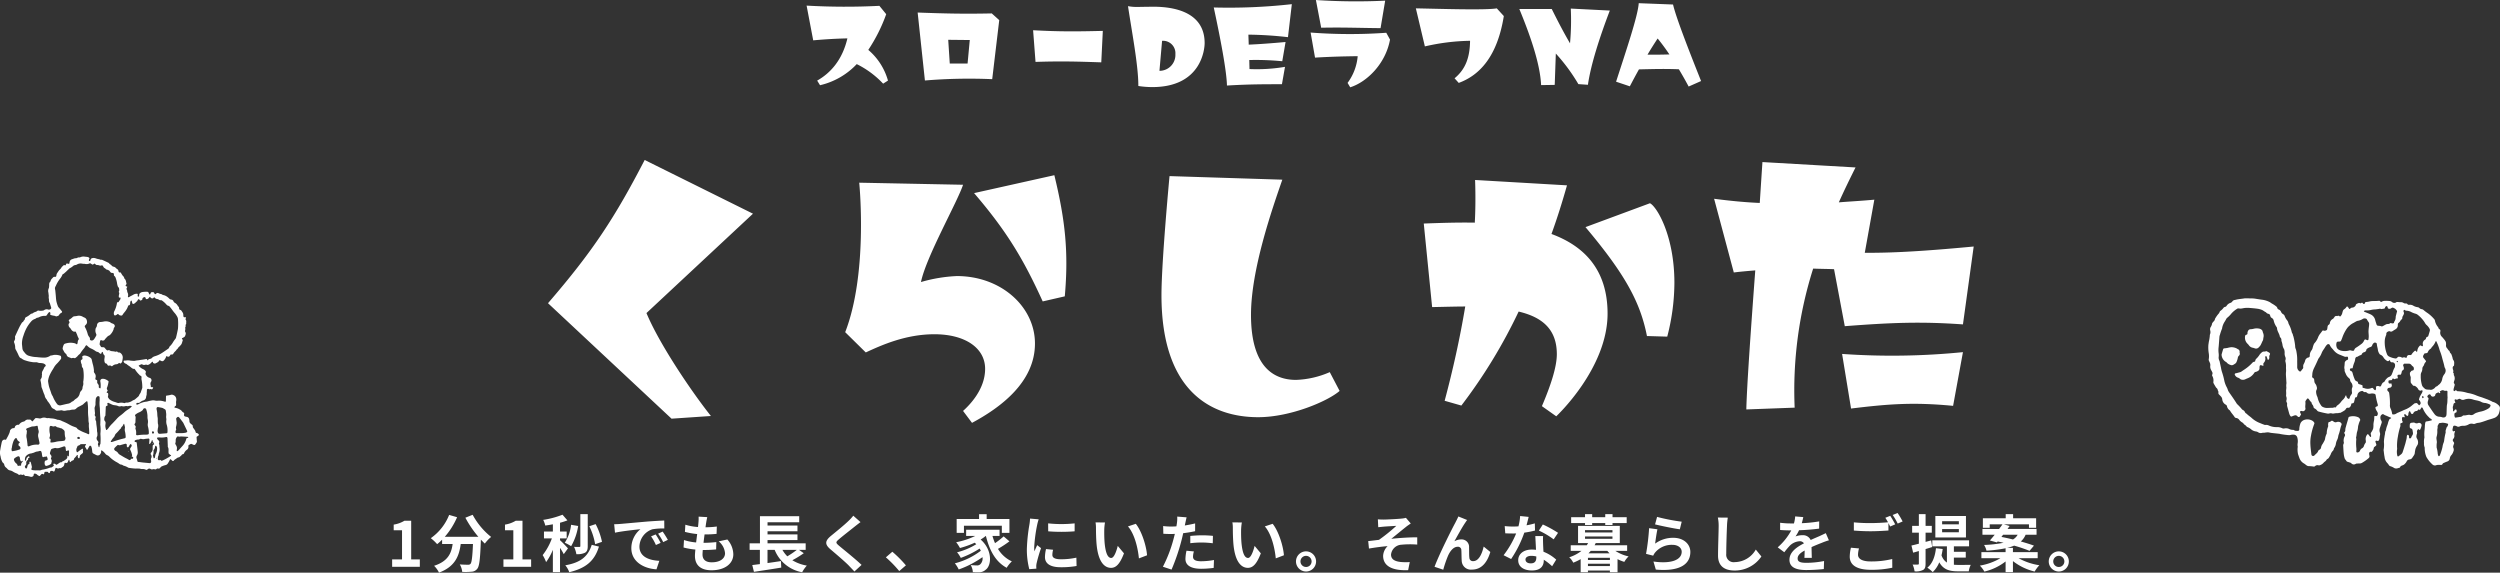 <svg xmlns="http://www.w3.org/2000/svg" width="723.318" height="165.681" viewBox="0 0 723.318 165.681">
  <rect x="0" y="0" width="723.318" height="165.681" fill="#333333" stroke="none"/>
  <g id="グループ_74740" data-name="グループ 74740" transform="translate(-598.916 -10690.005)">
    <path id="パス_137700" data-name="パス 137700" d="M-115.909-13.2c-1.463,6.235-4.867,10.021-8.748,12.216l.827,1.336a21.122,21.122,0,0,0,10.625-6.108A26.643,26.643,0,0,1-105.57-.1l1.4-.891a18.036,18.036,0,0,0-5.694-8.876A47.329,47.329,0,0,0-104.68-20.2l-1.972-2.418a194.3,194.3,0,0,1-21.06-.064L-125.8-12.63C-121.954-12.98-118.741-13.139-115.909-13.2Zm20.328-7.476,2.1,19.66A154.458,154.458,0,0,1-74.012-1.4l2.036-17.083-2.163-1.941C-81.838-20.265-87.087-20.36-95.581-20.678ZM-81.138-5.917h-5.154l-.445-6.872,6.235.064Zm18.96-9.639.7,9.162c7.635-.255,12.121-.1,19.024.127l.445-9.1C-49.9-15.175-54.416-15.143-62.178-15.556ZM-27.693.891c14.316,0,15.143-11.134,15.143-12.725,0-11.58-14.666-10.5-16.7-10.5-.986,0-1.845.032-2.577.032a13.381,13.381,0,0,1-2.895-.223c1.145,7.635,2.99,17.147,2.99,23v.1A26.652,26.652,0,0,0-27.693.891ZM-24.862-12.5h.064a3.582,3.582,0,0,1,3.786,3.849,4.6,4.6,0,0,1-4.454,4.836h-.159ZM-9.91-22.142C-8.1-13.743-6.188-3.913-6.092.445.3.064,4.47.064,9.814.064L10.7-4.963A48.778,48.778,0,0,1,.429-4.327L.366-6.935a78.042,78.042,0,0,1,9.544.35l.954-5.567c-3.849.35-7.6.636-10.657.764l-.1-2.895a110.693,110.693,0,0,1,11.453.732L12.677-23.1A163.754,163.754,0,0,1-9.91-22.142Zm31.081,5.854c6.617-.127,10.721.064,17.179.127l1.336-7.953A173.98,173.98,0,0,1,19.644-24.3ZM29.57.954C34.405-.573,39.814-5.854,41.086-12.852L40-14.825a147.5,147.5,0,0,1-21.887-.064L19.39-7.635c4.676-.286,9.13-.382,12.343-.414a15.124,15.124,0,0,1-2.927,7.73ZM48.562-21.887,51.171-10.88A61.654,61.654,0,0,1,64.246-12.5c-.064,4.676-1.209,8.144-4.486,10.848L60.969-.318C67.045-2.545,72.135-7.985,74.012-19.66l-2.036-2.227C68.731-21.314,55.465-21.76,48.562-21.887ZM84.8.318,88.741.255l.318-9.067A52.5,52.5,0,0,1,95.581.032l2.768.191c.827-5.822,3.372-13.711,6.331-21.474l-11.293-.573a73.3,73.3,0,0,1-.223,10.053c-1.782-3.054-3.468-6.267-5.281-9.926H78.5C81.393-14.7,84.51-6.108,84.8.318ZM113.11-4.231c4.263-.1,7.285-.191,11.548-.032.923,1.527,1.877,3.213,2.831,4.995l3.595-1.591c-3.468-8.717-7.221-18.292-8.112-22.142l-9.926-.382c-.223,3.658-3.69,13.839-6.553,22.714L110.469.668C111.392-1.082,112.251-2.7,113.11-4.231Zm2.481-4.263c.986-1.686,1.972-3.213,2.927-4.676,1.113,1.368,2.259,2.895,3.4,4.613C119.759-8.494,117.786-8.462,115.591-8.494Z" transform="translate(960 10714.31)" fill="#fff"/>
    <path id="パス_137701" data-name="パス 137701" d="M-155.4,4.576c-5.957-7.511-15.022-21.065-18.647-29.784l30.82-28.748L-174.561-69.5c-8.633,16.662-14.935,26.331-27.971,41.439l35.741,33.41Zm44.806-18.388c4.489-2.072,11.482-5.266,19.856-5.266,8.892,0,14.676,3.971,14.676,10.014S-80.719,1.554-82.446,3.108l2.59,3.453C-71.655,2.158-61.64-5.18-61.64-16.4c0-10.532-9.669-19.511-22.619-19.511a43.916,43.916,0,0,0-10.36,1.727c1.468-7.252,10.532-23.137,12.173-28.144l-30.043-.6c.173,1.64,2.417,26.59-4.058,43.252Zm31.338-46.1C-69.928-49.036-65.007-40.921-59.4-28.576l6.388-1.468c1.122-12.6.173-21.928-3.022-35.05Zm56.547-4.921s-2.331,24.777-2.331,34.446C-25.036-2.5-10.619,4.921,2.935,4.921c9.41,0,20.2-4.662,23.568-7.6L23.655-8.115A26.528,26.528,0,0,1,13.9-5.871C7.683-5.871.863-9.324.863-24.691c0-13.036,6.043-30.388,9.065-39.108ZM62.849-27.108C61.295-17.784,59.223-8.547,56.892.173l4.835,1.381A151.957,151.957,0,0,0,78.3-25.64c6.906,1.64,11.05,5.18,11.05,12.345,0,3.712-1.813,9.151-4.317,15.022L89.18,4.662s14.849-13.813,14.849-29.7c0-12.863-6.906-19.6-16.23-23.05,1.727-4.748,3.194-9.5,4.489-14.072L65.7-63.712c.173,4.921.086,9.237-.086,12.345-5.18-.086-10.014.086-14.763.259l2.417,24.173C57.583-27.022,60.432-27.108,62.849-27.108Zm58.446,8.719a62.71,62.71,0,0,0,2.072-15.54c0-13.813-5.18-22.187-7.079-23.05L97.64-50.072c11.568,13.727,15.885,21.842,17.784,31.511Zm25.468-19.165c-1.295,17.353-2.417,33.237-2.59,40.23l13.986-.518a116.434,116.434,0,0,1,5.353-40.23c1.986.086,3.971.086,6.043.173l3.108,16.489c13.468-1.036,22.014-1.381,34.187-.518l3.108-22.532c-11.05,1.036-22.014,1.9-31.511,1.813l2.763-15.367c-3.626.345-7.079.518-10.273.777,1.468-3.281,3.108-6.647,4.835-10.1l-26.935-1.554c-.259,3.885-.518,7.856-.777,11.827-4.144-.173-8.547-.6-13.209-1.209l5.7,21.324C142.619-37.209,144.691-37.381,146.763-37.554ZM204,1.64l2.849-15.54a206.18,206.18,0,0,1-34.964.518l2.59,15.8C185.094,1.122,192.432.518,204,1.64Z" transform="translate(960 10805.789)" fill="#fff"/>
    <path id="パス_137702" data-name="パス 137702" d="M-247.626,0h8.01V-2.142h-2.5V-13.32h-1.962a8.64,8.64,0,0,1-3.1,1.116v1.638h2.412v8.424h-2.862Zm21.186-14.2a30.568,30.568,0,0,0,3.762,5.526h-9.72a21.588,21.588,0,0,0,3.564-5.67l-2.3-.666a14.924,14.924,0,0,1-5.31,6.732,12.872,12.872,0,0,1,1.836,1.728,13.562,13.562,0,0,0,1.44-1.3v1.26h3.042c-.36,2.628-1.3,4.986-5.364,6.3a7.172,7.172,0,0,1,1.422,1.98c4.662-1.746,5.832-4.824,6.282-8.28h3.546c-.162,3.762-.36,5.364-.72,5.742a.835.835,0,0,1-.72.252c-.45,0-1.386-.018-2.376-.09a5.172,5.172,0,0,1,.7,2.16,18.008,18.008,0,0,0,2.718-.054A2.172,2.172,0,0,0-223,.576c.63-.756.846-2.88,1.044-8.316v-.126c.4.414.774.81,1.152,1.152a10.253,10.253,0,0,1,1.818-1.926,20.725,20.725,0,0,1-5.346-6.408ZM-215.424,0h8.01V-2.142h-2.5V-13.32h-1.962a8.64,8.64,0,0,1-3.1,1.116v1.638h2.412v8.424h-2.862Zm28.512-7.218a19.241,19.241,0,0,0-1.836-5.13l-1.836.612a19,19,0,0,1,1.692,5.2Zm-4.122-8.01h-2.142v9.216c0,.2-.09.27-.288.27-.234,0-.9,0-1.53-.018a7.54,7.54,0,0,1,.666,2.106,5.02,5.02,0,0,0,2.5-.414c.612-.36.792-.936.792-1.926Zm-4.824,3.078a11.783,11.783,0,0,1-1.818,5.184,14.735,14.735,0,0,1,1.836,1.008,16.637,16.637,0,0,0,2.034-5.85Zm-.9,6.822c-.342-.4-1.818-1.962-2.3-2.358v-.522h1.926v-2h-1.926v-2.538a18.769,18.769,0,0,0,2.142-.684l-1.422-1.638a25.731,25.731,0,0,1-5.58,1.494,7.42,7.42,0,0,1,.594,1.638c.7-.09,1.44-.216,2.2-.36v2.088h-2.574v2h2.286a17.59,17.59,0,0,1-2.664,4.824,10.627,10.627,0,0,1,.99,2.034,16,16,0,0,0,1.962-3.564V1.548h2.07v-7.02a15.774,15.774,0,0,1,1.08,1.818Zm6.876-1.026c-1.116,3.6-3.51,5.2-7.65,5.922a6.357,6.357,0,0,1,1.152,2c4.644-1.134,7.29-3.114,8.586-7.416Zm18.5-3.006-1.332.558a13.889,13.889,0,0,1,1.4,2.5l1.368-.612A23.591,23.591,0,0,0-171.378-9.36Zm2.016-.828-1.314.612a15.837,15.837,0,0,1,1.476,2.43l1.35-.648A26.923,26.923,0,0,0-169.362-10.188Zm-14.022-2.124.234,2.448c2.07-.45,5.814-.846,7.362-1.008a7.068,7.068,0,0,0-2.628,5.49c0,3.87,3.528,5.886,7.272,6.12l.828-2.466c-3.024-.144-5.76-1.206-5.76-4.14a5.411,5.411,0,0,1,3.762-4.986,18.408,18.408,0,0,1,3.438-.234l-.018-2.3c-1.26.054-3.2.162-5.04.306-3.258.288-6.21.558-7.7.684C-181.98-12.366-182.664-12.33-183.384-12.312Zm30.24,4.95a4.948,4.948,0,0,1,1.836,3.456c0,1.476-1.368,2.61-3.852,2.61-1.764,0-2.664-.81-2.664-2.268,0-.324.036-.774.072-1.3h.72c1.1,0,2.142-.072,3.15-.162l.054-2.124a35.36,35.36,0,0,1-3.582.216h-.126c.09-.792.2-1.638.306-2.43a31.943,31.943,0,0,0,3.474-.162l.072-2.124a26.161,26.161,0,0,1-3.276.216c.09-.576.144-1.044.2-1.35.072-.468.162-.936.306-1.584l-2.5-.144a11.229,11.229,0,0,1-.036,1.584c-.036.4-.072.882-.144,1.422a16.523,16.523,0,0,1-3.654-.666l-.126,2.07a22.281,22.281,0,0,0,3.546.63c-.108.81-.2,1.638-.306,2.43a15.174,15.174,0,0,1-3.51-.7l-.126,2.16a19.988,19.988,0,0,0,3.42.594c-.072.738-.126,1.368-.126,1.8,0,2.97,1.98,4.194,4.788,4.194,3.906,0,6.318-1.944,6.318-4.626A6.631,6.631,0,0,0-150.642-7.9ZM-130.536-4.9a25.353,25.353,0,0,1-2.754,1.872A8.564,8.564,0,0,1-134.712-4.9Zm.63,0h1.926v-1.89h-11.034v-.936h8.658V-9.378h-8.658v-.9h8.658v-1.656h-8.658v-.954h9.162v-1.746H-141.21v7.848H-144.2V-4.9h2.97V-.774c-.81.09-1.548.2-2.2.27l.486,1.962c2.178-.324,5.148-.774,7.9-1.224l-.09-1.89c-1.3.2-2.628.4-3.888.576V-4.9h2.07a10.575,10.575,0,0,0,7.956,6.48,9.51,9.51,0,0,1,1.35-1.926,11.9,11.9,0,0,1-4.194-1.548,30.31,30.31,0,0,0,3.312-2.034Zm15.7-9.882a12.312,12.312,0,0,1-1.368,1.494c-1.206,1.188-3.654,3.168-5.04,4.3-1.782,1.476-1.926,2.466-.162,3.96,1.638,1.386,4.356,3.708,5.328,4.734.5.54,1.062,1.1,1.566,1.656l2.07-1.908c-1.764-1.71-5.2-4.428-6.534-5.562-.972-.828-.99-1.026-.036-1.836,1.188-1.026,3.546-2.844,4.7-3.78.414-.324,1.008-.792,1.566-1.206ZM-98.982-.414a33.74,33.74,0,0,0-3.924-3.942l-1.872,1.62a33.783,33.783,0,0,1,3.87,3.978ZM-82.188-11.88h10.962v2.07h2.2v-4.014h-6.588v-1.4h-2.2v1.4h-6.48V-9.81h2.106ZM-70.7-8.8a21.653,21.653,0,0,1-2.5,1.962,15.913,15.913,0,0,1-.738-2.088h2.052v-1.8h-9.666v1.8h2.628A21.758,21.758,0,0,1-84.438-7.11a12.692,12.692,0,0,1,1.1,1.674,26.851,26.851,0,0,0,4.266-1.53c.162.144.306.288.45.432a19.383,19.383,0,0,1-5.562,2.34,7.7,7.7,0,0,1,1.08,1.62,26.522,26.522,0,0,0,5.454-2.7,7.023,7.023,0,0,1,.342.63,20.7,20.7,0,0,1-7.506,3.636A9.225,9.225,0,0,1-83.7.774,27.758,27.758,0,0,0-76.824-2.79a2.349,2.349,0,0,1-.594,2.016A1.281,1.281,0,0,1-78.5-.4c-.468,0-1.044-.036-1.728-.09a4.49,4.49,0,0,1,.612,2.052,14.921,14.921,0,0,0,1.53.036,2.96,2.96,0,0,0,2.2-.756c1.782-1.3,1.926-5.778-1.476-8.73A11.572,11.572,0,0,0-75.87-8.928h.036c1.026,4.194,2.808,7.506,6.012,9.216a8.991,8.991,0,0,1,1.494-1.854,9.174,9.174,0,0,1-4.014-3.618A32.7,32.7,0,0,0-69.03-7.362Zm12.87-3.762.018,2.3a49.335,49.335,0,0,0,7.65,0v-2.3A36.371,36.371,0,0,1-57.834-12.564Zm-.612,7.434a10.986,10.986,0,0,0-.306,2.322c0,1.818,1.458,2.934,4.536,2.934a24.777,24.777,0,0,0,4.608-.36l-.054-2.412a20.544,20.544,0,0,1-4.464.468c-1.8,0-2.484-.468-2.484-1.26a5.866,5.866,0,0,1,.216-1.494Zm-4.626-8.82a13.319,13.319,0,0,1-.18,1.746,49.425,49.425,0,0,0-.738,7.056,22.756,22.756,0,0,0,.7,5.832L-61.236.54c-.018-.252-.018-.54-.036-.738a5.236,5.236,0,0,1,.108-.828A42.976,42.976,0,0,1-59.886-5.4L-61-6.264c-.252.576-.54,1.17-.792,1.8a8.6,8.6,0,0,1-.072-1.152A44.073,44.073,0,0,1-61-12.15a14.98,14.98,0,0,1,.432-1.584Zm21.69,1.134-2.736-.036a10.33,10.33,0,0,1,.126,1.8c0,1.1.036,3.168.2,4.806.5,4.788,2.214,6.552,4.158,6.552,1.44,0,2.556-1.1,3.744-4.194l-1.8-2.16c-.342,1.4-1.044,3.492-1.89,3.492-1.116,0-1.656-1.746-1.908-4.32-.108-1.278-.126-2.628-.108-3.78A14.125,14.125,0,0,1-41.382-12.816Zm8.91.378-2.268.756c1.944,2.2,2.9,6.39,3.168,9.252l2.358-.9C-29.412-6.066-30.78-10.368-32.472-12.438ZM-16.7-6.822a26.189,26.189,0,0,1,3.438-.2,25.747,25.747,0,0,1,3.06.216l.054-2.142a30.947,30.947,0,0,0-3.132-.162c-1.152,0-2.43.09-3.42.18Zm1.4-5.724c-.972.234-1.98.432-2.988.594l.144-.684c.09-.4.252-1.188.378-1.674l-2.718-.216a9.254,9.254,0,0,1-.072,1.8q-.054.432-.162,1.026c-.54.036-1.062.054-1.584.054a17.549,17.549,0,0,1-2.25-.144l.054,2.232c.63.036,1.3.072,2.16.072.36,0,.756-.018,1.17-.036-.126.5-.252,1.008-.378,1.476A39.3,39.3,0,0,1-24.624-.018l2.5.828A57.488,57.488,0,0,0-19.3-7.434c.2-.72.378-1.512.54-2.286,1.188-.144,2.394-.342,3.456-.576Zm-2.5,7.9a12.235,12.235,0,0,0-.306,2.376c0,1.8,1.53,2.844,4.536,2.844A28.524,28.524,0,0,0-9.936.324l.09-2.286a20.665,20.665,0,0,1-3.708.36c-1.908,0-2.358-.576-2.358-1.35a6.167,6.167,0,0,1,.252-1.494Zm16.02-8.172-2.736-.036a10.331,10.331,0,0,1,.126,1.8c0,1.1.036,3.168.2,4.806C-3.69-1.458-1.98.306-.036.306c1.44,0,2.556-1.1,3.744-4.194l-1.8-2.16C1.566-4.644.864-2.556.018-2.556-1.1-2.556-1.638-4.3-1.89-6.876-2-8.154-2.016-9.5-2-10.656A14.125,14.125,0,0,1-1.782-12.816Zm8.91.378-2.268.756c1.944,2.2,2.9,6.39,3.168,9.252l2.358-.9C10.188-6.066,8.82-10.368,7.128-12.438Zm9.648,7.974a2.923,2.923,0,0,0-2.9,2.916,2.923,2.923,0,0,0,2.9,2.916,2.915,2.915,0,0,0,2.916-2.916A2.915,2.915,0,0,0,16.776-4.464Zm0,4.518a1.605,1.605,0,0,1-1.6-1.6,1.621,1.621,0,0,1,1.6-1.62,1.613,1.613,0,0,1,1.62,1.62A1.6,1.6,0,0,1,16.776.054Zm20.79-13.788.108,2.286c.558-.054,1.152-.126,1.6-.162.72-.072,2.916-.18,3.636-.234a50.5,50.5,0,0,1-5.022,4.05c-.918.108-2.16.27-3.114.36l.216,2.16c1.782-.306,3.78-.576,5.4-.7a4.168,4.168,0,0,0-1.3,2.808C39.1-.2,41.76,1.17,46.332.972l.468-2.34A15.522,15.522,0,0,1,44.082-1.4c-1.6-.2-2.7-.738-2.7-2.142A3.2,3.2,0,0,1,44.388-6.39a26.88,26.88,0,0,1,4.572-.036V-8.532c-2.178,0-5.112.18-7.506.432,1.206-.954,2.97-2.43,4.248-3.438.36-.306,1.026-.738,1.386-.99l-1.4-1.638a6.991,6.991,0,0,1-1.242.216c-1.08.126-4.428.288-5.184.288C38.646-13.662,38.124-13.68,37.566-13.734Zm25.83.2-2.538-1.026c-.324.756-.648,1.332-.882,1.818-.936,1.692-4.7,9.18-6.012,12.744l2.52.846a34.4,34.4,0,0,1,1.35-3.96c.63-1.458,1.62-2.682,2.844-2.682a.959.959,0,0,1,1.044.99c.054.72.036,2.178.108,3.132A2.649,2.649,0,0,0,64.782.81c2.754,0,4.41-2.016,5.328-5.094L68.184-5.85c-.5,2.214-1.476,4.212-3.006,4.212a1.006,1.006,0,0,1-1.134-.972c-.108-.738-.054-2.178-.09-2.97A2.152,2.152,0,0,0,61.74-7.92a4.057,4.057,0,0,0-2.034.54c.882-1.566,2.232-4.05,3.114-5.328C63.018-13,63.216-13.32,63.4-13.536Zm26.3,3.708A32.075,32.075,0,0,0,85.3-12.24L84.15-10.476a23.767,23.767,0,0,1,4.284,2.538ZM82.98-12.564a18.828,18.828,0,0,1-2.394.558c.252-.954.468-1.854.612-2.43l-2.466-.252a15.177,15.177,0,0,1-.486,2.988c-.54.036-1.08.054-1.6.054a22.658,22.658,0,0,1-2.376-.126l.162,2.088c.774.036,1.494.054,2.232.054.306,0,.612,0,.918-.018a27.2,27.2,0,0,1-3.636,6.3l2.178,1.1a32.9,32.9,0,0,0,3.816-7.632,26.122,26.122,0,0,0,3.1-.612Zm.432,9.918c0,.954-.4,1.656-1.6,1.656-.972,0-1.53-.45-1.53-1.116,0-.63.666-1.062,1.692-1.062a6.309,6.309,0,0,1,1.44.18Zm-.288-6.246c.054,1.08.144,2.646.2,3.978-.378-.036-.792-.072-1.206-.072-2.484,0-3.942,1.35-3.942,3.1,0,1.962,1.746,2.952,3.96,2.952,2.538,0,3.438-1.3,3.438-2.952v-.162a15.869,15.869,0,0,1,2.412,1.89L89.172-2.07a11.875,11.875,0,0,0-3.69-2.286c-.054-.882-.09-1.746-.108-2.25-.018-.792-.054-1.53,0-2.286Zm14.382-3.2h2.07v-.558h3.78v.558h2.106v-.558h4.1v-1.692h-4.1v-.9h-2.106v.9h-3.78v-.9h-2.07v.9H93.492v1.692h4.014Zm1.008,8.19c.216-.234.432-.45.648-.7h4.806c.2.252.414.468.63.7Zm-.162,3.69V-.882h6.354v.666Zm6.354-1.746H98.352V-2.61h6.354Zm-7.2-6.822h7.938V-8.1H97.506Zm0-1.836h7.938v.684H97.506Zm12.186,6.012v-1.62h-9.414c.126-.216.216-.432.324-.648h6.966v-4.968H95.49v4.968h2.9a6.037,6.037,0,0,1-.378.648H93.366v1.62H96.48a11.453,11.453,0,0,1-3.546,1.854A5.326,5.326,0,0,1,94.1-1.188a14.8,14.8,0,0,0,2.142-1.026v3.8h2.106v-.5h6.354v.5h2.214v-3.8a10.914,10.914,0,0,0,1.962.792,6.619,6.619,0,0,1,1.242-1.584,11.342,11.342,0,0,1-3.834-1.6Zm8.082-7.668c1.386.36,5.364,1.188,7.164,1.422l.54-2.2a56.433,56.433,0,0,1-7.128-1.386Zm.684,1.422-2.412-.324a64.9,64.9,0,0,1-.882,7.434l2.07.522a3.863,3.863,0,0,1,.666-1.044,6.249,6.249,0,0,1,4.914-2.088c1.566,0,2.664.846,2.664,2,0,2.268-2.826,3.582-8.172,2.826L117.99.81c7.416.648,9.99-1.854,9.99-5.112,0-2.16-1.818-4.086-4.95-4.086A8.74,8.74,0,0,0,117.792-6.7C117.918-7.722,118.224-9.864,118.458-10.854Zm17.478-3.4a11.192,11.192,0,0,1,.234,2.412c0,1.53-.18,6.21-.18,8.6,0,3.042,1.89,4.32,4.806,4.32a9.277,9.277,0,0,0,7.74-4.068l-1.62-2a7.117,7.117,0,0,1-6.1,3.636,2.146,2.146,0,0,1-2.448-2.376c0-2.214.126-6.21.216-8.118a18.294,18.294,0,0,1,.234-2.376Zm27.18,11.664c-.018-.81-.054-2.124-.072-3.114,1.1-.5,2.106-.9,2.9-1.206a18.9,18.9,0,0,1,2.124-.756l-.9-2.07c-.648.306-1.278.612-1.962.918-.738.324-1.494.63-2.412,1.062a2.428,2.428,0,0,0-2.376-1.386,5.579,5.579,0,0,0-2.016.36,10.888,10.888,0,0,0,1.026-1.8,58.07,58.07,0,0,0,5.814-.468l.018-2.088a41.162,41.162,0,0,1-5.04.522c.216-.72.342-1.332.432-1.764l-2.34-.2a9.921,9.921,0,0,1-.36,2.034h-.864a22.87,22.87,0,0,1-3.132-.2v2.088c.972.09,2.286.126,3.006.126h.216a17.424,17.424,0,0,1-3.924,4.9l1.908,1.422a22.827,22.827,0,0,1,1.656-1.962,4.411,4.411,0,0,1,2.79-1.224,1.393,1.393,0,0,1,1.242.612c-2.034,1.044-4.194,2.484-4.194,4.752,0,2.3,2.106,2.97,4.9,2.97a49.319,49.319,0,0,0,5.04-.288l.072-2.322a27.265,27.265,0,0,1-5.058.522c-1.746,0-2.592-.27-2.592-1.26,0-.882.72-1.584,2.034-2.3-.018.774-.036,1.6-.072,2.124Zm11.322-2.934a11.9,11.9,0,0,0-.342,2.574c0,2.448,2.034,3.816,6.12,3.816A28.434,28.434,0,0,0,186.408.27l-.018-2.52a25.277,25.277,0,0,1-6.264.7c-2.574,0-3.636-.828-3.636-1.962a7.335,7.335,0,0,1,.288-1.8Zm9.954-8.658a13.7,13.7,0,0,1,.774,1.3c-1.368.126-3.33.234-5.04.234a46.1,46.1,0,0,1-4.842-.216v2.376c1.44.108,2.988.2,4.86.2,1.692,0,3.906-.126,5.148-.216v-2.142c.18.36.36.7.5.99l1.458-.63c-.342-.666-.99-1.8-1.44-2.466Zm2.124-.81a19.085,19.085,0,0,1,1.458,2.484l1.422-.612a19.871,19.871,0,0,0-1.458-2.448Zm19.152,2.7h-4.842v-.9h4.842Zm0,2.3h-4.842v-.918h4.842Zm2.052-4.7h-8.856v6.21h8.856Zm-9.774,8.982-.288-1.926-1.62.432V-9.864h1.8v-1.98h-1.8v-3.4h-1.944v3.4H192.15v1.98h1.944v3.186c-.81.2-1.53.4-2.142.522l.486,2.07c.522-.144,1.062-.306,1.656-.468v3.6c0,.234-.09.306-.306.306-.216.018-.828.018-1.494,0a7.037,7.037,0,0,1,.558,1.962A4.442,4.442,0,0,0,195.336.9c.54-.324.7-.846.7-1.836V-5.13Zm6.282,3.042h3.438V-4.338h-3.438V-5.922h4.392V-7.65H197.982v1.728h4.23v4.7a4.041,4.041,0,0,1-1.566-2.106,16.364,16.364,0,0,0,.342-1.818l-1.944-.234c-.27,2.448-1.008,4.446-2.5,5.634a11,11,0,0,1,1.566,1.278A7.955,7.955,0,0,0,200-1.3c1.224,2.178,3.042,2.61,5.4,2.61h3.132a6.31,6.31,0,0,1,.576-1.872c-.774.018-3.006.018-3.618.018-.45,0-.846-.018-1.26-.054ZM218.466-9.27h4.212a3.765,3.765,0,0,1-1.35,1.368c-1.152-.288-2.3-.54-3.348-.738Zm10.008,6.786V-4.248H221.31V-5.472h-1.674a11.559,11.559,0,0,0,2.016-.648,39.548,39.548,0,0,1,4.464,1.512l1.278-1.512c-1.008-.378-2.34-.792-3.8-1.206a5.347,5.347,0,0,0,1.386-1.944h3.168v-1.674h-8.406c.216-.288.414-.576.612-.846l-1.638-.486h7.236v.99h2.07V-14.04h-6.66v-1.188h-2.142v1.188h-6.606v2.754h1.98v-.99h3.69c-.288.414-.63.864-.972,1.332H212.49V-9.27h3.546c-.5.612-.972,1.188-1.4,1.656l2.034.558.234-.27c.54.108,1.116.252,1.692.378a35.726,35.726,0,0,1-5.634.63,5.407,5.407,0,0,1,.7,1.656,39.331,39.331,0,0,0,5.526-.7v1.116h-7v1.764h5.49a17.313,17.313,0,0,1-5.94,2.142,8.12,8.12,0,0,1,1.314,1.728,15.934,15.934,0,0,0,6.138-2.934v3.1h2.124v-3.2a16.444,16.444,0,0,0,6.282,3.024A9.434,9.434,0,0,1,228.96-.45a17.938,17.938,0,0,1-6.012-2.034Zm6.1-1.98a2.923,2.923,0,0,0-2.9,2.916,2.923,2.923,0,0,0,2.9,2.916,2.915,2.915,0,0,0,2.916-2.916A2.915,2.915,0,0,0,234.576-4.464Zm0,4.518a1.605,1.605,0,0,1-1.6-1.6,1.621,1.621,0,0,1,1.6-1.62,1.613,1.613,0,0,1,1.62,1.62A1.6,1.6,0,0,1,234.576.054Z" transform="translate(960 10853.993)" fill="#fff"/>
    <g id="グループ_267" data-name="グループ 267" transform="translate(-414 10570)">
      <path id="パス_259" data-name="パス 259" d="M1663.924,206.352a7.565,7.565,0,0,1,1.706.109c.667.109,1.336.212,2.007.295a6.749,6.749,0,0,1,1.826.583c.322.138.587.4.9.559a7.55,7.55,0,0,1,1.063.717.916.916,0,0,1,.38.5.607.607,0,0,0,.416.443,1.241,1.241,0,0,1,.665.663,1.364,1.364,0,0,0,.626.7,1.023,1.023,0,0,1,.447.584,4.208,4.208,0,0,0,.627,1.111,1.739,1.739,0,0,1,.423.854,1.513,1.513,0,0,0,.16.4,8.642,8.642,0,0,1,.81,2.2c.053.281.284.487.324.786.033.243.175.471.212.714a17.417,17.417,0,0,1,.45,2.519,2.145,2.145,0,0,0,.188.935,3.751,3.751,0,0,1,.2.822,12.1,12.1,0,0,1,.2,2.658c.008.535.019,1.071.007,1.606a1.491,1.491,0,0,0,.62,1.3.314.314,0,0,0,.462-.041c.153-.2.287-.411.454-.594a.606.606,0,0,0,.2-.574,1.445,1.445,0,0,1,.182-.926,4.208,4.208,0,0,0,.369-.882,1.01,1.01,0,0,1,.341-.625,1.05,1.05,0,0,1,.637-.337.4.4,0,0,0,.351-.35,1.018,1.018,0,0,0,.019-.213,2.5,2.5,0,0,1,.506-1.5,1.935,1.935,0,0,0,.336-.762,7.12,7.12,0,0,1,.337-1.011,1.04,1.04,0,0,1,.167-.273,5.194,5.194,0,0,0,1.052-1.7,4.308,4.308,0,0,1,.577-1.021c.221-.279.44-.561.645-.853a.271.271,0,0,1,.365-.1.95.95,0,0,0,.728-.049.486.486,0,0,0,.335-.378c.037-.246.071-.492.109-.738a.679.679,0,0,1,.335-.518.614.614,0,0,0,.306-.419,1.6,1.6,0,0,1,.962-1.314c.129-.167.266-.33.386-.5a.6.6,0,0,1,.631-.306c.07.012.159.044.21.015a.494.494,0,0,1,.656.092.211.211,0,0,0,.283-.055,2.086,2.086,0,0,0,.514-1.038,2.125,2.125,0,0,1,.12-.408.941.941,0,0,1,.349-.525,2.114,2.114,0,0,0,.738-.745c.053-.106.3-.075.373.033.1.144.2.295.3.439.152.21.217.232.412.041a.769.769,0,0,1,.558-.27,1.089,1.089,0,0,0,.754-.346c.078-.067.2-.14.21-.222.072-.55.557-.6.927-.772a.436.436,0,0,1,.3.042.355.355,0,0,0,.4-.026c.158-.129.306-.161.441.037a.861.861,0,0,0,.15.152c.172.151.331.13.428-.056.033-.063.046-.135.075-.2a.37.37,0,0,1,.327-.237,4.846,4.846,0,0,0,1.051-.162,4.578,4.578,0,0,1,1.167-.11c.5-.005,1-.018,1.494-.071a.378.378,0,0,1,.371.155.313.313,0,0,0,.462.1,1.673,1.673,0,0,1,.8-.235,8.8,8.8,0,0,1,1.388.042,1.188,1.188,0,0,1,.774.313,1.105,1.105,0,0,0,.8.226.3.3,0,0,0,.2-.04c.263-.268.588-.208.908-.189a3.553,3.553,0,0,0,.534.029,1.433,1.433,0,0,1,.914.239.867.867,0,0,0,.6.132.521.521,0,0,1,.484.178.553.553,0,0,0,.566.205,1.8,1.8,0,0,1,1.127.252,3.188,3.188,0,0,0,1.3.448.922.922,0,0,1,.469.228,1.133,1.133,0,0,0,.651.336,1.009,1.009,0,0,1,.572.263,11.975,11.975,0,0,0,1.194.894,10.061,10.061,0,0,1,1.872,1.734.767.767,0,0,1,.2.366,4.183,4.183,0,0,0,.97,1.994.86.86,0,0,0,.494.649c.072.041.095.18.123.279a.394.394,0,0,1,.007.212,1.614,1.614,0,0,0,.49,1.653c.19.211.377.426.549.652a3.084,3.084,0,0,1,.532.795,2.944,2.944,0,0,1,.051.951,1.162,1.162,0,0,0,.318.878c.221.227.315.56.617.728.075.041.1.176.141.272a1.41,1.41,0,0,0,.115.291c.1.141.277.245.341.4a8.588,8.588,0,0,1,.372,1.109,1.442,1.442,0,0,0,.206.6c.389.468.235,1.016.221,1.541a.241.241,0,0,1-.116.168.631.631,0,0,0-.269.653,1.256,1.256,0,0,0,.082.416,1.056,1.056,0,0,1,.052.731c-.052.168.05.25.148.355.137.146-.047.331.049.506a1.867,1.867,0,0,1,.1,1.639,2.333,2.333,0,0,0-.109.414.422.422,0,0,0,.113.393.486.486,0,0,1,.113.495c-.1.377-.222.748-.309,1.128a1.25,1.25,0,0,0,.028.419.2.2,0,0,0,.257.125c.088-.056.164-.131.249-.193s.194-.108.275,0a.54.54,0,0,0,.449.244,9.674,9.674,0,0,1,2.527.406,7.03,7.03,0,0,0,.732.163,10.459,10.459,0,0,1,2.139.67c.4.161.8.3,1.208.423.511.156,1.009.356,1.511.54.235.085.471.167.7.266.326.141.647.295.969.447.1.045.182.141.279.153a3.65,3.65,0,0,1,1.65.938,1.09,1.09,0,0,1,.438,1.038,5.654,5.654,0,0,1-.329,1.452,2.3,2.3,0,0,1-1.482,1.288c-.626.245-1.294.382-1.926.613-.6.22-1.2.431-1.822.606a4.13,4.13,0,0,1-.624.125,2.833,2.833,0,0,0-.929.236.986.986,0,0,1-.729.05,1.6,1.6,0,0,0-1.237.2,2.986,2.986,0,0,1-1.64.387,2.071,2.071,0,0,0-.931.183.812.812,0,0,1-.814-.044,1.766,1.766,0,0,0-.607-.182.416.416,0,0,0-.483.316c-.059.278-.123.554-.174.833a.557.557,0,0,0,.028.207c.032.15.169.312.262.294a2.891,2.891,0,0,0,.29-.106c.085-.027.163.018.147.1-.031.172-.1.335-.139.506a1.465,1.465,0,0,0-.054.525,1.329,1.329,0,0,1-.329,1.188.522.522,0,0,0-.039.6,2.173,2.173,0,0,0,.236.353.408.408,0,0,1,.045.4c-.077.2-.146.4-.209.6a.809.809,0,0,0,.041.621,1.267,1.267,0,0,1-.016,1.035,3.04,3.04,0,0,1-.543,1.015,1.8,1.8,0,0,0-.5,1.035,1.055,1.055,0,0,1-.74.846c-.362.139-.719.292-1.074.45a.476.476,0,0,0-.242.194.492.492,0,0,1-.577.346,5.371,5.371,0,0,0-.851-.008,1.182,1.182,0,0,0-.414.082,1.047,1.047,0,0,1-1.169-.262,8.494,8.494,0,0,1-1.665-2.071.71.71,0,0,1-.086-.195,6.769,6.769,0,0,1-.437-2.3.957.957,0,0,0-.051-.42,2.565,2.565,0,0,1-.144-1.157,4.717,4.717,0,0,1,.095-1.483,1.083,1.083,0,0,0,0-.424,9.911,9.911,0,0,1,.063-1.918c.068-.494.068-1,.116-1.494a3.957,3.957,0,0,1,.14-.732.315.315,0,0,1,.222-.192,10.6,10.6,0,0,0,1.563-.334c.029,0,.077-.039.075-.052a.479.479,0,0,0-.063-.194c-.2-.261-.571-.3-.74-.6a7.256,7.256,0,0,1-1.729-2.417c-.083-.157-.124-.339-.279-.444-.046-.031-.166-.036-.188-.006-.125.17-.229.356-.344.533-.1.155-.134.161-.355.1-.247-.071-.258-.077-.381.142a.4.4,0,0,1-.324.236,1.087,1.087,0,0,0-.99.7c-.012.03-.05.049-.074.075a.371.371,0,0,1-.557-.074c-.1-.186-.178-.384-.27-.574-.037-.077-.229-.071-.267.01a2.7,2.7,0,0,0-.208.483c-.042.17-.017.357-.054.53a.52.52,0,0,1-.172.25c-.094.081-.2.033-.282-.045-.128-.123-.25-.254-.376-.38-.092-.092-.23-.111-.272-.029a.512.512,0,0,0-.077.29c.025.134.119.253.156.387a.22.22,0,0,1-.07.183c-.043.035-.127.025-.192.021-.032,0-.06-.037-.093-.051-.064-.029-.158-.1-.191-.074a.884.884,0,0,0-.207.231c-.092.128-.034.268-.033.408,0,.414-.008.414.121.629a.315.315,0,0,1-.11.456c-.1.046-.2.061-.3.1a.273.273,0,0,0-.214.321c0,.071.026.141.025.212a1.154,1.154,0,0,1-.025.418,19.784,19.784,0,0,0-.708,3.006,13.459,13.459,0,0,0-.231,3.079,1.861,1.861,0,0,1,.008.531,4.549,4.549,0,0,0,.086,1.9.211.211,0,0,0,.329.12q.423-.324.84-.657a1.489,1.489,0,0,0,.414-.739c.255-.742.482-1.494.707-2.246.1-.342.165-.695.265-1.037a3.71,3.71,0,0,0,.16-.946,1.146,1.146,0,0,1,.076-.417.333.333,0,0,1,.23-.182.381.381,0,0,1,.249.165.671.671,0,0,1,.1.3c.015.1-.01.214,0,.32.012.135.173.3.283.273a.689.689,0,0,0,.271-.143.543.543,0,0,0,.1-.186,3.528,3.528,0,0,1,.293-.566,1.014,1.014,0,0,0,.174-.81c-.029-.212-.072-.422-.1-.634a.609.609,0,0,0-.438-.548.484.484,0,0,1-.2-.078c-.072-.07-.164-.162-.169-.25a4.629,4.629,0,0,1,.017-.849.528.528,0,0,1,.5-.475c.318-.011.661-.138.947.029a1.063,1.063,0,0,0,1.012.023.77.77,0,0,1,.9.416.37.37,0,0,1,.057.2,3.706,3.706,0,0,1-.428,1.3.2.2,0,0,1-.279.065c-.058-.037-.1-.1-.159-.138-.112-.088.05-.128-.081-.07a1,1,0,0,0-.413.805.907.907,0,0,1-.018.623,1.775,1.775,0,0,0-.1.413,1.148,1.148,0,0,0,.138.922,2.043,2.043,0,0,1,.3.906,1.65,1.65,0,0,1-.155.929,5.069,5.069,0,0,0-.585,1.133,10.272,10.272,0,0,0-.2,1.157c-.035.579-.451.951-.71,1.4a1.02,1.02,0,0,1-.8.489,1,1,0,0,0-.882.661,2.776,2.776,0,0,1-.458.591,1.446,1.446,0,0,1-.6.43c-.336.116-.691.211-.824.611-.018.053-.1.1-.167.119-.169.056-.351.079-.513.148a1.24,1.24,0,0,1-1.026-.083,4.518,4.518,0,0,0-1.159-.532c-.118-.014-.237-.148-.326-.253a4.115,4.115,0,0,0-.451-.6,2.874,2.874,0,0,1-.827-1.8c-.133-.59-.176-1.2-.255-1.8a.743.743,0,0,1-.015-.319,8.1,8.1,0,0,0,.082-2.231,9.571,9.571,0,0,1,.107-1.168c.059-.279.071-.569.143-.843.116-.443.034-.933.32-1.334a6.24,6.24,0,0,1,.352-1.336,5.964,5.964,0,0,0,.313-1.021,6.613,6.613,0,0,1,.275-.687.565.565,0,0,1,.464-.374.188.188,0,0,0,.107-.149.218.218,0,0,0-.131-.139c-.547-.164-1.033-.474-1.576-.649a2.622,2.622,0,0,1-.462-.267.419.419,0,0,0-.495.037.965.965,0,0,0-.441.917,1.444,1.444,0,0,0,.235.807.817.817,0,0,1,.086.812c-.153.437-.292.879-.448,1.314a2.035,2.035,0,0,0-.025,1.366,1.453,1.453,0,0,1,.023.839c-.075.31-.093.635-.149.95a2.106,2.106,0,0,1-.131.405.419.419,0,0,1-.53.211c-.034-.009-.063-.037-.1-.044-.26-.057-.451.1-.385.331.06.205.133.406.2.608.109.312.084.4-.2.632-.082.068-.176.123-.256.193a.634.634,0,0,0-.261.452c0,.4-.3.633-.483.933-.063.1-.185.05-.288.05a.483.483,0,0,0-.545.5,2.288,2.288,0,0,0,.087.63.7.7,0,0,1-.284.759,11.9,11.9,0,0,1-1.921,1.347,1.389,1.389,0,0,1-.609.159q-.427-.006-.854.019a.663.663,0,0,0-.3.089.96.96,0,0,1-1.263-.151.9.9,0,0,0-.256-.181c-.164-.067-.342-.1-.509-.163-.232-.086-.525-.105-.656-.331-.175-.3-.468-.523-.554-.9a8.24,8.24,0,0,1-.187-.825c-.117-.917-.14-1.837-.2-2.757-.02-.339.251-.608.188-.927a1.964,1.964,0,0,1-.035-.845,2.518,2.518,0,0,1,.235-.815.721.721,0,0,0-.014-.881.319.319,0,0,1,.019-.4.784.784,0,0,0,.216-.586,2.806,2.806,0,0,1,.168-.936c.22-.9.536-1.763.74-2.662a.4.4,0,0,1,.292-.281,3.687,3.687,0,0,1,2.31.066,1.124,1.124,0,0,1,.724.6c.062.124.141.265.053.4a5.955,5.955,0,0,0-.473,1.3,2.445,2.445,0,0,0-.129.626,5.46,5.46,0,0,1-.263,1.361c-.16.506-.137,1.054-.288,1.572-.056.19.068.426.045.634a13.265,13.265,0,0,0,.036,2.666,7.59,7.59,0,0,1-.028.851.291.291,0,0,0,.381.258.8.8,0,0,0,.671-.471,1.381,1.381,0,0,1,.68-.777,1.148,1.148,0,0,0,.46-.578,2.6,2.6,0,0,1,.479-.939.5.5,0,0,0,.083-.3,1.312,1.312,0,0,0-.019-.425,2.079,2.079,0,0,1,.37-1.618c.13-.23.3-.2.422-.045.153.2.294.4.453.6a.234.234,0,0,0,.188.065.183.183,0,0,0,.114-.135,1.665,1.665,0,0,0-.064-.521.63.63,0,0,1,.053-.6,4.769,4.769,0,0,0,.6-1.123,5.187,5.187,0,0,0,.081-1.276,8.78,8.78,0,0,1,.188-1.156c.054-.35.043-.711.069-1.066.012-.153.131-.225.308-.2.034,0,.064.036.1.041.252.038.353-.009.451-.171a.9.9,0,0,0,.058-.917,3.7,3.7,0,0,0-.264-.462,2.435,2.435,0,0,1-.343-.893c-.011-.051.048-.129.094-.177a.522.522,0,0,1,.178-.112c.158-.068.376-.065.422-.272a.861.861,0,0,0-.027-.418,18.594,18.594,0,0,1-.586-2.6.477.477,0,0,0-.406-.434,2.263,2.263,0,0,0-1.047-.039,1.117,1.117,0,0,1-1.019-.2.747.747,0,0,0-.766-.226c-.051.017-.136-.031-.193-.068-.172-.115-.3-.333-.55-.261a1.577,1.577,0,0,0-.865.382,1.347,1.347,0,0,0-.422.723,1.977,1.977,0,0,1-.141.513c-.037.089-.143.212-.216.21a.3.3,0,0,0-.358.28c-.072.349-.171.692-.258,1.038a.5.5,0,0,1-.539.413.29.29,0,0,0-.286.262,1.9,1.9,0,0,1-.108.412c-.178.361-.376.69-.882.61a.556.556,0,0,0-.531.3,1.739,1.739,0,0,1-.414.48,11.716,11.716,0,0,1-1.2.682c-.116.058-.282.008-.422.028-.1.014-.212.1-.3.084a4.557,4.557,0,0,0-1.161.091,1.548,1.548,0,0,1-.526,0,1.261,1.261,0,0,0-.825,0,1.128,1.128,0,0,1-.53.015,25.346,25.346,0,0,1-2.6-.6.792.792,0,0,1-.346-.232,2.105,2.105,0,0,0-.809-.674.487.487,0,0,1-.246-.325,1.615,1.615,0,0,0-.417-.849,1.166,1.166,0,0,1-.148-.392c-.024-.067-.049-.134-.077-.2a.2.2,0,0,0-.06-.088c-.388-.226-.49-.7-.828-.96a.307.307,0,0,0-.289-.012,5.563,5.563,0,0,0-.495.693.5.5,0,0,0-.059.309c.091.6-.119,1.206.02,1.812a.641.641,0,0,1-.2.587.629.629,0,0,1-.661.243,1.854,1.854,0,0,0-.314-.062c-.293-.033-.449.188-.337.486.049.133.121.257.183.385a.29.29,0,0,1-.086.375,1.261,1.261,0,0,0-.149.274.422.422,0,0,1-.7.079.771.771,0,0,0-.932-.289c-.274.073-.532.2-.8.3a.34.34,0,0,1-.365-.158,2.885,2.885,0,0,1-.292-.568c-.2-.681-.374-1.373-.575-2.055a1.734,1.734,0,0,1-.091-.629.529.529,0,0,1,.007-.107c.127-.413-.328-.724-.2-1.128a1.733,1.733,0,0,0-.042-1.15.6.6,0,0,1-.045-.315,6.361,6.361,0,0,0,0-1.279c.005-.355.094-.711.075-1.063a3.677,3.677,0,0,1,.019-1.063,1.457,1.457,0,0,0-.006-.426c-.037-.606-.072-1.211-.116-1.817a7,7,0,0,1,.02-1.278c.041-.386-.024-.783-.02-1.175a5.069,5.069,0,0,0-.162-1.694.7.7,0,0,1,.008-.421,1.3,1.3,0,0,0-.05-.935,2.422,2.422,0,0,1-.183-1.149,2.9,2.9,0,0,0-.072-.744,1,1,0,0,0-.135-.4,3.038,3.038,0,0,1-.419-1.2,5.012,5.012,0,0,0-.2-.827,1.429,1.429,0,0,1-.117-.622.785.785,0,0,0-.167-.5c-.1-.148-.265-.285-.289-.444-.126-.854-.781-1.529-.8-2.418a.815.815,0,0,0-.175-.381,5.145,5.145,0,0,1-.78-1.75,1.132,1.132,0,0,0-.6-.838.691.691,0,0,1-.376-.488,2.052,2.052,0,0,0-.154-.4.458.458,0,0,0-.317-.267,1.178,1.178,0,0,1-.807-.475c-.43-.168-.759-.521-1.183-.686a5.589,5.589,0,0,0-1.237-.333c-.777-.109-1.561-.174-2.343-.235a7.011,7.011,0,0,0-1.917.1,2.916,2.916,0,0,1-1.275.035.427.427,0,0,0-.3.061,7.112,7.112,0,0,0-1.792,1.479,7.209,7.209,0,0,1-1.125,1.137,1.32,1.32,0,0,0-.381.5,7.676,7.676,0,0,1-.433.735,5.016,5.016,0,0,0-.675,1.677.992.992,0,0,1-.066.313,16.83,16.83,0,0,0-.583,1.712,2.476,2.476,0,0,0-.169.831c-.06.89-.131,1.779-.207,2.668a7.465,7.465,0,0,0-.01,1.811,4.982,4.982,0,0,1,.037.962,1.991,1.991,0,0,0,.228,1.338c.142.661.283,1.323.427,1.984a8.429,8.429,0,0,0,.267,1.145,20.139,20.139,0,0,1,.714,2.684,7.474,7.474,0,0,0,.687,1.789,3.274,3.274,0,0,1,.254.584,3.121,3.121,0,0,0,.477.95c.677.961,1.347,1.926,1.982,2.915a2.193,2.193,0,0,0,.306.436,15.208,15.208,0,0,1,1.382,1.488,1.791,1.791,0,0,0,.439.3.951.951,0,0,1,.358.385,1.11,1.11,0,0,0,.573.609c.455.5,1.053.83,1.536,1.3a7.5,7.5,0,0,0,2.369,1.409c.361.154.727.3,1.095.433a.85.85,0,0,0,.411.085,1.738,1.738,0,0,1,1.038.184,5.414,5.414,0,0,0,2.287.447,3.255,3.255,0,0,1,1.455.285,1.048,1.048,0,0,0,.728.094,2.229,2.229,0,0,1,1.26.107,2.363,2.363,0,0,0,1.219.305.443.443,0,0,1,.294.1,1.45,1.45,0,0,0,.817.2c.56.039.732-.089.706-.639a5.764,5.764,0,0,1,.3-1.459.9.9,0,0,1,.132-.285,1.928,1.928,0,0,1,1.079-.82,2.816,2.816,0,0,1,2.356.321,1.67,1.67,0,0,1,.375.376.456.456,0,0,1,.08.5,18.12,18.12,0,0,0-.942,3.391,10.154,10.154,0,0,0-.17,2.656c.036.925.185,1.845.285,2.768,0,.035.02.068.027.1a.479.479,0,0,0,.68.3.628.628,0,0,0,.179-.113c.359-.431.9-.706,1.084-1.295a.768.768,0,0,1,.378-.36.831.831,0,0,0,.453-.674,2.484,2.484,0,0,1,.428-.971,10.84,10.84,0,0,0,.617-1.118,1.561,1.561,0,0,0,.113-.411,4.624,4.624,0,0,1,.4-1.328.643.643,0,0,0,.083-.306,5.271,5.271,0,0,1,.387-1.864.8.8,0,0,0,.012-.416,1.867,1.867,0,0,1,.092-.733c.018-.116.108-.217.211-.205.362.044.528-.4.861-.348.278.043.447.336.739.4a.692.692,0,0,0,.512,0,1.339,1.339,0,0,1,.736-.075.864.864,0,0,1,.559.286.528.528,0,0,1,.168.584c-.393.888-.446,1.874-.816,2.768a4.1,4.1,0,0,0-.168.73,3.261,3.261,0,0,1-.309.9,3.744,3.744,0,0,0-.329,1.012,2.73,2.73,0,0,1-.5,1.277c-.085.1-.087.268-.142.4a.905.905,0,0,1-.2.37,2.565,2.565,0,0,0-.664,1.078c-.147.323-.342.625-.52.935a1.486,1.486,0,0,1-.129.17c-.156.2-.442.237-.569.474a1.315,1.315,0,0,1-.426.471,2.226,2.226,0,0,0-.469.429,2.272,2.272,0,0,1-.978.632.716.716,0,0,1-.415.06,1.011,1.011,0,0,0-1.066.268.57.57,0,0,1-.408.078,9.55,9.55,0,0,0-1.384-.119,1.16,1.16,0,0,1-.687-.271c-.234-.16-.443-.364-.69-.5a2.923,2.923,0,0,1-1.332-1.608c-.126-.333-.239-.672-.353-1.009a.98.98,0,0,1-.072-.309,5.741,5.741,0,0,1-.055-1.8.694.694,0,0,0-.018-.318,2.712,2.712,0,0,1,.014-.843,3.9,3.9,0,0,0-.131-1.682,1.063,1.063,0,0,0-1.037-.768,2.746,2.746,0,0,0-.848.08,1.216,1.216,0,0,1-.525.062,21.828,21.828,0,0,1-2.432-.317,4.112,4.112,0,0,0-.419-.088c-.742-.083-1.486-.153-2.228-.242-.353-.042-.7-.161-1.052-.167a8.649,8.649,0,0,0-1.053.13,2.232,2.232,0,0,0-.527.016,1.348,1.348,0,0,1-1.222-.187,1.876,1.876,0,0,0-.7-.226,2.635,2.635,0,0,1-1.254-.565,3.684,3.684,0,0,0-1.086-.674.487.487,0,0,1-.264-.168c-.221-.385-.692-.5-.916-.881a.546.546,0,0,0-.224-.225,3.029,3.029,0,0,1-1.044-.9,1.181,1.181,0,0,0-.814-.464.657.657,0,0,1-.515-.339c-.386-.6-.9-1.1-1.245-1.727a.444.444,0,0,0-.138-.162,1.862,1.862,0,0,1-.794-1.222.705.705,0,0,0-.42-.453,1.905,1.905,0,0,1-.9-1.262,1.852,1.852,0,0,1-.046-.318,1.379,1.379,0,0,0-.378-.754c-.167-.185-.347-.359-.52-.539a.629.629,0,0,1-.213-.58c.079-.287-.107-.465-.174-.695a.95.95,0,0,0-.346-.624,1.322,1.322,0,0,1-.317-.423c-.183-.3-.365-.6-.527-.919a.677.677,0,0,1-.092-.408,2.6,2.6,0,0,0-.313-1.755.444.444,0,0,1,.005-.408.813.813,0,0,0-.028-.723c-.091-.192-.207-.373-.3-.566a2.026,2.026,0,0,1-.254-1.226,1.633,1.633,0,0,0-.151-.939c-.086-.2-.184-.387-.258-.587a.543.543,0,0,1-.038-.31,5.362,5.362,0,0,0-.009-1.9,10.525,10.525,0,0,1-.087-2.339c.064-.422.109-.849.212-1.262a10.019,10.019,0,0,0,.2-1.373.947.947,0,0,1,.033-.317,1.8,1.8,0,0,0,.069-1.255,1.338,1.338,0,0,1,.093-.84,2.567,2.567,0,0,0,.473-1.168,3.934,3.934,0,0,1,.386-.505,1.263,1.263,0,0,0,.435-.714.873.873,0,0,1,.186-.377,7.84,7.84,0,0,1,.945-1.282.587.587,0,0,0,.159-.272.913.913,0,0,1,.362-.514,3.307,3.307,0,0,0,.761-.746.847.847,0,0,1,.52-.352.6.6,0,0,0,.428-.293,2.028,2.028,0,0,1,1.155-.876,1.026,1.026,0,0,0,.5-.386,1.009,1.009,0,0,1,.7-.434c.346-.077.691-.166,1.041-.221.6-.093,1.2-.144,1.8-.249A13.442,13.442,0,0,1,1663.924,206.352Zm40.886,24.537-.025.028a2.059,2.059,0,0,0,.086.3.673.673,0,0,1-.517.967c-.106.013-.212.027-.316.048a.555.555,0,0,0-.314.849,3.014,3.014,0,0,0,.223.23.725.725,0,0,1,.229.47,18.989,18.989,0,0,1,.217,3.3,2.015,2.015,0,0,0,.151,1.045,5.718,5.718,0,0,1,.49,1.629.2.2,0,0,0,.14.137,1.385,1.385,0,0,0,1.017-.206,2.73,2.73,0,0,1,.662-.337c.389-.176.783-.341,1.173-.513a4.892,4.892,0,0,1,.483-.226,7.044,7.044,0,0,0,2.378-1.4c.191-.159.389-.31.586-.462.215-.166.491-.034.719-.142l.279.3c.1.1.19.21.29.311.059.059.118.041.185-.019.252-.227.429-.462.271-.836a1.43,1.43,0,0,0-.3-.552.33.33,0,0,1-.089-.388,5.38,5.38,0,0,1,.548-1.265,4.277,4.277,0,0,0,.4-.753.4.4,0,0,0,.046-.206.838.838,0,0,0-.091-.292c-.011-.02-.133,0-.188.027a.558.558,0,0,1-.509.064c-.161-.067-.338-.12-.41-.311a2.257,2.257,0,0,0-.771-.866.683.683,0,0,0-.483-.187.416.416,0,0,1-.37-.166,5.546,5.546,0,0,0-.4-.5.756.756,0,0,1-.211-.581,8.276,8.276,0,0,1,.016-.959c.054-.382-.185-.682-.221-1.032a3.374,3.374,0,0,1-.014-.426.309.309,0,0,1,.052-.2c.222-.2.306-.546.711-.564.276-.012.407-.27.378-.549a.74.74,0,0,0-.3-.65,1.79,1.79,0,0,1-.45-.448.92.92,0,0,0-.75-.335c-.388.005-.777,0-1.166-.006a.378.378,0,0,0-.335.221.444.444,0,0,0-.077.4,1.671,1.671,0,0,1,.185.715.529.529,0,0,1-.261.539.743.743,0,0,0-.358.509,2.5,2.5,0,0,1-.213.707c-.159.242-.473.029-.7.118a.891.891,0,0,0-.2.069.318.318,0,0,0-.111.166.521.521,0,0,0,.007.211c.029.172.126.359.085.51-.06.22-.308.092-.466.143a1.519,1.519,0,0,0-.293.124.389.389,0,0,1-.479-.078c-.15-.113-.256-.08-.33.094-.089.213-.174.374-.453.346a1.933,1.933,0,0,0-.514.062c-.126.022-.163.134-.166.239a2.994,2.994,0,0,0,.032.422.251.251,0,0,0,.211.211A.727.727,0,0,0,1704.81,230.889Zm7.179-8.993c.087-.049.215-.078.252-.152a1.726,1.726,0,0,0,.089-.414,2.41,2.41,0,0,1,.7-1.295.281.281,0,0,1,.381-.023c.089.057.174.12.268.169.073.039.23-.069.24-.155a.812.812,0,0,0,.025-.21,1.313,1.313,0,0,1,.631-1.552.543.543,0,0,0,.237-.333.566.566,0,0,1,.474-.505c.119-.028.164-.125.2-.227.148-.474.3-.947.434-1.427a.908.908,0,0,0-.106-.722,3.652,3.652,0,0,0-.72-.923,2.356,2.356,0,0,1-.6-.745,6.968,6.968,0,0,0-.89-1.189,7.086,7.086,0,0,0-1.076-1.025,1.855,1.855,0,0,0-.732-.4,5.994,5.994,0,0,1-1.193-.455,3.171,3.171,0,0,0-1.42-.417.84.84,0,0,1-.492-.178.189.189,0,0,0-.276.005.517.517,0,0,0-.108.288.721.721,0,0,0,.075.3.72.72,0,0,1,0,.62,4.552,4.552,0,0,1-.286.568.875.875,0,0,0-.13.506.493.493,0,0,1-.236.43,1.859,1.859,0,0,0-.441.587c-.127.228-.359.339-.515.528a.4.4,0,0,0-.085.193c-.017.14-.009.284-.019.425a1.275,1.275,0,0,1-.611,1.068c-.3.186-.608.371-.906.564a.733.733,0,0,1-.8.062.4.4,0,0,0-.3-.019c-.359.156-.739.3-.712.81a.857.857,0,0,1-.093.408,4.7,4.7,0,0,0-.36,1.552,9.375,9.375,0,0,0,.691,3.963,1.186,1.186,0,0,0,.592.592,5.637,5.637,0,0,0,1.715.537.6.6,0,0,0,.646-.249.536.536,0,0,1,.553-.223,1.225,1.225,0,0,1,.7.194.387.387,0,0,0,.3.053.9.9,0,0,1,.9.058c.073.059.21-.023.251-.129.026-.065.038-.136.058-.2a.618.618,0,0,1,.624-.484,2.62,2.62,0,0,1,.319.016.533.533,0,0,0,.457-.23c.091-.107.138-.252.232-.356.191-.209.393-.41.6-.6a.332.332,0,0,1,.4-.022c.164.089.1.241.106.382l.044.042Zm-19.719,1.766c0-.016,0-.052,0-.088-.019-.345-.1-.413-.465-.359a.952.952,0,0,1-.524-.015c-.526-.213-1.052-.427-1.58-.634a3.986,3.986,0,0,1-1.382-.979c-.2-.2-.364-.436-.555-.645a3.772,3.772,0,0,1-.789-1.134.471.471,0,0,0-.73-.122,2.49,2.49,0,0,0-.423.476c-.222.322-.405.671-.637.986a4.817,4.817,0,0,0-.523.925,6.263,6.263,0,0,1-.872,1.586,1.457,1.457,0,0,0-.206.371c-.348.818-.733,1.62-1.126,2.416a5.55,5.55,0,0,0-.46,1.3c-.086.39-.061.78-.117,1.166a.409.409,0,0,0,.237.432.669.669,0,0,1,.363.609c0,.106.032.212.039.318a1.291,1.291,0,0,0,.3.784,2.124,2.124,0,0,1,.386.868,1.031,1.031,0,0,1-.022.818,1.244,1.244,0,0,0-.155.718,3.737,3.737,0,0,0,.257,1.142,1.944,1.944,0,0,1,.216.6,6.126,6.126,0,0,0,.915,2.032,1.293,1.293,0,0,0,.728.592,2.716,2.716,0,0,0,.931.214c.57-.009,1.139-.047,1.709-.05.281,0,.525-.222.828-.1.1.041.17-.1.229-.187.076-.116.13-.274.239-.338a4.672,4.672,0,0,0,1.287-1.262c.131-.17.289-.31.431-.464a2.463,2.463,0,0,0,.731-1.14c.007-.037.1-.063.162-.078.017-.005.065.042.072.071a1.133,1.133,0,0,0,.531.863.272.272,0,0,0,.421-.159,2.839,2.839,0,0,1,.571-1.133.756.756,0,0,0,.129-.5,4.434,4.434,0,0,1-.055-.849,1.4,1.4,0,0,1,.138-.608.639.639,0,0,0,.068-.4,1.806,1.806,0,0,0-.351-.992,1.253,1.253,0,0,1-.364-.864.485.485,0,0,0-.142-.274c-.092-.108-.211-.191-.31-.293a2.89,2.89,0,0,1-.748-1.031c-.148-.427-.466-.811-.363-1.308a2.038,2.038,0,0,1-.071-.948c.057-.345.063-.7.089-1.05a.751.751,0,0,1,.241-.463.967.967,0,0,1,.426-.31A.389.389,0,0,0,1692.27,223.662Zm13.582,2.322c.011-.148.015-.184.016-.22a.815.815,0,0,0-.9-.933.487.487,0,0,1-.528-.414c-.062-.234-.127-.258-.265-.113a.461.461,0,0,1-.662.09,3.194,3.194,0,0,1-.927-.868,1.9,1.9,0,0,0-1-.921.3.3,0,0,1-.161-.129,2.766,2.766,0,0,1-.511-1.164c-.054-.6-.286-1.176-.315-1.789-.017-.346-.56-.518-.835-.309a1.405,1.405,0,0,0-.5.674.758.758,0,0,1-.6.548,2.906,2.906,0,0,0-.933.506.4.4,0,0,0-.162.259.791.791,0,0,1-.583.694,1.027,1.027,0,0,0-.779.659.247.247,0,0,1-.146.144,3.739,3.739,0,0,0-1.047.519c-.493.022-.641.329-.693.77a3.151,3.151,0,0,1-.248.926,7.787,7.787,0,0,0-.435,1.431c-.056.239-.058.238-.365.226-.244-.011-.351.045-.419.218a.363.363,0,0,0,.2.529.745.745,0,0,1,.492.509c.032.1.069.2.091.308a11.828,11.828,0,0,0,.557,1.617.918.918,0,0,0,.4.484,2.9,2.9,0,0,0,.381.182.267.267,0,0,1,.159.253.5.5,0,0,0,.442.516,5.117,5.117,0,0,1,.8.288.244.244,0,0,1,.1.176,2.8,2.8,0,0,1-.021.314c0,.109.021.216.14.254.135.042.284.05.413.1a2.714,2.714,0,0,0,1.886.018c.068-.02.13-.061.2-.078a.373.373,0,0,1,.468.148,1.083,1.083,0,0,0,.542.493.178.178,0,0,0,.159-.068,1.315,1.315,0,0,0,.076-.826.133.133,0,0,1,.089-.175.86.86,0,0,1,.805-.079c.358.169.532.067.654-.283a3.658,3.658,0,0,1,.293-.555c.169-.308.574-.321.71-.623a2.456,2.456,0,0,1,.571-.759,1.8,1.8,0,0,1,.693-.476,1.35,1.35,0,0,0,.8-.811c.114-.261.213-.528.314-.795a4.146,4.146,0,0,1,.474-1.072A.976.976,0,0,0,1705.852,225.984Zm9.963,6.768c-.081,0,.032-.019.132.01a1.134,1.134,0,0,0,.916-.176,1.7,1.7,0,0,0,.657-.532c.162-.255.512-.22.7-.462.149-.19.392-.3.559-.482a2.728,2.728,0,0,0,.734-1.4,3,3,0,0,1,.634-1.452,1.314,1.314,0,0,0,.165-.274,1.512,1.512,0,0,0,.032-1.438,1.69,1.69,0,0,1-.192-.493c-.164-.879-.466-1.722-.672-2.589a15.418,15.418,0,0,0-.59-1.829,5.2,5.2,0,0,1-.258-.812,13.241,13.241,0,0,0-.829-2.075c-.008-.021-.054-.036-.083-.036s-.088.011-.1.033a4.678,4.678,0,0,1-1.1,1.68c-.075.068-.1.187-.166.272a.907.907,0,0,1-.219.222,1.967,1.967,0,0,0-.783.973.454.454,0,0,1-.412.288c-.106.013-.21.041-.316.048a.416.416,0,0,0-.4.294,2.328,2.328,0,0,1-.154.281.668.668,0,0,0,.082.795c.2.251.4.5.594.756a.286.286,0,0,1-.01.39,1.825,1.825,0,0,0-.447.719,1.488,1.488,0,0,1-.233.474,1.162,1.162,0,0,0-.289.784,2.184,2.184,0,0,1-.279,1.022,1.724,1.724,0,0,0-.183.827c0,.25-.011.5,0,.749a9.018,9.018,0,0,0,.321,2.005,1.6,1.6,0,0,0,.42.733C1714.708,232.7,1714.7,232.705,1715.815,232.752Zm-17.462-18.6c.043-.7.04-.7-.281-1.156a5.376,5.376,0,0,1-.333-.542.532.532,0,0,0-.416-.292,1.063,1.063,0,0,0-.723.077,3.877,3.877,0,0,1-1.587.6.929.929,0,0,0-.3.114c-.353.165-.667.4-1.023.563a4.257,4.257,0,0,0-.953.678,4.057,4.057,0,0,0-.8.853,11,11,0,0,0-1.3,2.559,9.028,9.028,0,0,1-.4.986.412.412,0,0,1-.341.225,2.07,2.07,0,0,1-.315.016c-.491,0-.62.115-.692.584a2.089,2.089,0,0,0,.064.95,1.252,1.252,0,0,0,.55.763,2.424,2.424,0,0,0,.881.357,4.529,4.529,0,0,0,2.212-.08.739.739,0,0,1,.518,0,2.7,2.7,0,0,0,.521.1.369.369,0,0,0,.425-.245,1.227,1.227,0,0,1,.6-.71,15.03,15.03,0,0,0,1.309-.907,2.4,2.4,0,0,0,.945-1.118.86.86,0,0,1,.12-.176c.107-.163.2-.175.444-.071a3.027,3.027,0,0,0,.392.146.232.232,0,0,0,.3-.2,6.571,6.571,0,0,0,.083-.738c.024-.568-.077-1.134-.063-1.7C1698.216,215.173,1698.311,214.573,1698.353,214.151Zm29.416,25.956a1.367,1.367,0,0,0,.9-.26,2.767,2.767,0,0,1,.948-.476,7.162,7.162,0,0,1,1.13-.3,6.728,6.728,0,0,0,2.155-.894,1.358,1.358,0,0,0,.583-.742.344.344,0,0,0-.127-.374,6.615,6.615,0,0,0-1.3-.459,2.628,2.628,0,0,1-1.4-.4,5.69,5.69,0,0,0-.807-.266c-.448-.114-.917-.164-1.351-.316a3.8,3.8,0,0,0-2.611.01,1.144,1.144,0,0,1-.927-.06c-.032-.016-.063-.035-.093-.054a.606.606,0,0,0-.7-.019.765.765,0,0,1-.808.045c-.11-.053-.286.129-.261.263a2.487,2.487,0,0,0,.117.4c.023.064.09.116.1.18.03.144-.1.161-.19.2a.535.535,0,0,0-.367.477.923.923,0,0,1-.07.311,1.354,1.354,0,0,0-.059.938,1.692,1.692,0,0,1,.02.319c.01.129-.069.312.1.364.264.08.23-.2.325-.32a1.479,1.479,0,0,1,.138-.157c.113-.106.421-.027.446.125a1.693,1.693,0,0,1,.016.526c-.024.151-.18.2-.318.245a.377.377,0,0,0-.29.282,1.889,1.889,0,0,0,.112,1.043.21.21,0,0,0,.169.1c.456-.062.909-.146,1.366-.205a1.17,1.17,0,0,0,.674-.281.569.569,0,0,1,.38-.158C1726.436,240.267,1727.084,239.854,1727.769,240.107Zm-6.7-5.055a14.135,14.135,0,0,1-.033-1.606c.036-.3-.135-.433-.463-.386a.758.758,0,0,1-.516-.046.811.811,0,0,0-.906.06,1.57,1.57,0,0,1-.2.084c-.153.073-.163.133-.051.34a.371.371,0,0,1,.063.166c0,.066-.2.11-.289.067a.276.276,0,0,1-.086-.059c-.091-.106-.169-.228-.337-.106a.91.91,0,0,1-.281.15.636.636,0,0,0-.431.436,1.129,1.129,0,0,0-.061.205c-.04.2-.174.266-.357.337a.663.663,0,0,1-.9-.309,1.326,1.326,0,0,0-.177-.264.221.221,0,0,0-.191-.025.859.859,0,0,0-.577.438.358.358,0,0,0,.084.476.384.384,0,0,1,.181.45c-.058.206-.1.417-.163.621a1.419,1.419,0,0,0,.185,1.229c.269.42.547.834.829,1.245s.561.821.862,1.216a1.853,1.853,0,0,0,1.336.8,3.01,3.01,0,0,1,.941.172.945.945,0,0,0,.316.046.817.817,0,0,0,.89-.738,2.661,2.661,0,0,0,.031-.319c.023-.641.036-1.282.065-1.923a4.947,4.947,0,0,1,.088-.851C1721.071,236.291,1720.988,235.609,1721.069,235.052Zm-23.684-25.241a.712.712,0,0,0-.244.025.76.76,0,0,0-.263.163c-.062.051,0,.157.144.219.326.139.657.265.983.4.294.124.593.24.875.388a2.4,2.4,0,0,1,1.256,1.638c.1.414.252.814.376,1.222a.507.507,0,0,0,.457.385c.212.025.427.029.636.065.171.029.34.143.5.128a1.483,1.483,0,0,0,.474-.224c.19-.1.374-.209.568-.3a1.22,1.22,0,0,1,.5-.167,1.259,1.259,0,0,0,.883-.262c.089-.069.184-.017.288.028a.884.884,0,0,0,.411.044c.18-.015.353-.068.356-.3a.24.24,0,0,1,.017-.1,4.648,4.648,0,0,0,.378-.752,4.9,4.9,0,0,0,.09-.836,2.243,2.243,0,0,1,.074-.312c.071-.275.144-.55.216-.825.044-.17.145-.356.045-.515a2.267,2.267,0,0,0-.479-.561,2.611,2.611,0,0,0-.655-.34.438.438,0,0,0-.3.037c-.16.072-.3.194-.463.257a.812.812,0,0,1-.619-.055c-.119-.051-.129-.165-.144-.266-.029-.186-.088-.365-.282-.411-.269-.064-.345.188-.467.348-.041.053-.044.134-.077.2s-.076.145-.127.155c-.308.059-.62.1-.931.148-.309-.205-.623-.036-.933-.008-.283.025-.563.092-.845.1a5.857,5.857,0,0,0-1.054.126A5.282,5.282,0,0,1,1697.385,209.811Zm22.2,32.5c-.283.037-.566.068-.846.112a.274.274,0,0,0-.178.106c-.141.245-.266.5-.4.75.117.431-.089.845-.069,1.273a5.431,5.431,0,0,1-.194,1.8c-.187.637.168,1.262.035,1.9a5.358,5.358,0,0,0-.035.96.834.834,0,0,0,.013.317,8.606,8.606,0,0,1,.31,1.785,5.1,5.1,0,0,0,.184.611c.022.069.233.079.283.017a.7.7,0,0,0,.132-.165,14.823,14.823,0,0,0,.772-2.441,5.171,5.171,0,0,1,.359-1.337,2.623,2.623,0,0,0,.124-.517,17.353,17.353,0,0,1,.429-2.3.727.727,0,0,0-.008-.317c-.042-.37.177-.682.232-1.033a1.126,1.126,0,0,1,.286-.437,1.371,1.371,0,0,0,.2-.6c.018-.079.016-.158-.065-.177A4.916,4.916,0,0,0,1719.584,242.312ZM1714.1,235.1c.056-.212-.07-.509-.209-.536a.108.108,0,0,0-.086.046.487.487,0,0,0-.056.478c.023.055.1.135.134.128A.792.792,0,0,0,1714.1,235.1Zm-7.673-10.685c-.024.025-.061.046-.07.076a.24.24,0,0,0,.207.305.11.11,0,0,0,.082-.043.194.194,0,0,0-.037-.274A.517.517,0,0,0,1706.426,224.415Z" fill="#fff"/>
      <path id="パス_260" data-name="パス 260" d="M1668.191,221.718a2.67,2.67,0,0,0,.274-.069.408.408,0,0,1,.4.048c.146.1.315.163.467.255.391.239.458.408.254.782a1.009,1.009,0,0,0-.1.621.888.888,0,0,1-.2.694.335.335,0,0,1-.191.069c-.022,0-.067-.034-.077-.062-.106-.3-.2-.6-.316-.9-.02-.052-.1-.088-.161-.114s-.219.087-.224.176a.765.765,0,0,0-.01.212,1.679,1.679,0,0,1-.439,1.577.577.577,0,0,0-.06.6.158.158,0,0,1-.142.213,1.2,1.2,0,0,1-.5-.147.357.357,0,0,0-.472.285,3.733,3.733,0,0,0-.042.633.831.831,0,0,1-.4.709,2.035,2.035,0,0,1-.784.325.5.5,0,0,0-.327.248,3.935,3.935,0,0,1-1.75,1.5c-.29.132-.6.234-.877.383a1.593,1.593,0,0,1-1.039.09.7.7,0,0,1-.38-.168,2.12,2.12,0,0,0-.819-.454,1.482,1.482,0,0,1-.781-.835c-.046-.1.05-.34.163-.351a11.1,11.1,0,0,0,1.125-.288,1.588,1.588,0,0,0,.675-.267c.284-.212.581-.407.879-.6a12.233,12.233,0,0,0,2.263-1.928.87.87,0,0,1,.552-.289.3.3,0,0,0,.274-.28,1.024,1.024,0,0,1,.418-.7,6.38,6.38,0,0,0,.735-.9,4.2,4.2,0,0,1,.242-.35,6.807,6.807,0,0,1,.62-.581A1.262,1.262,0,0,1,1668.191,221.718Z" fill="#fff"/>
      <path id="パス_261" data-name="パス 261" d="M1662.447,217.575c.008-.076.017-.183.031-.288a.471.471,0,0,1,.393-.442.348.348,0,0,0,.3-.376,1.479,1.479,0,0,1,.04-.423c.144-.42.352-.767.88-.788a4.1,4.1,0,0,0,.946-.152,3.488,3.488,0,0,1,1.477-.03,1.5,1.5,0,0,1,.841.423.692.692,0,0,1,.16.262c.06.166.084.345.146.509a2.107,2.107,0,0,1,.089,1.545,1.624,1.624,0,0,1-.295,1,10.805,10.805,0,0,1-.489,1.058,4.144,4.144,0,0,1-.544.645,1.048,1.048,0,0,1-1.173.262,3.639,3.639,0,0,0-.51-.152,1.736,1.736,0,0,1-1.206-.794,3.09,3.09,0,0,0-.362-.391A2.457,2.457,0,0,1,1662.447,217.575Z" fill="#fff"/>
      <path id="パス_262" data-name="パス 262" d="M1660.907,222.1a.756.756,0,0,1-.247.856.953.953,0,0,0-.279.559,5.885,5.885,0,0,1-.378,1.216,1.1,1.1,0,0,1-.392.488c-.18.113-.353.242-.542.338a.892.892,0,0,1-.82.027,2.316,2.316,0,0,1-1.14-.743c-.068-.107-.234-.152-.354-.227a2.588,2.588,0,0,1-1.059-1.781.692.692,0,0,1,0-.317c.131-.48.273-.956.417-1.431a.386.386,0,0,1,.29-.286,8.659,8.659,0,0,0,1.053-.144,5.7,5.7,0,0,1,.932-.186,3.3,3.3,0,0,1,1.644.344c.13.051.236.162.366.218a.768.768,0,0,1,.5.846A1.971,1.971,0,0,0,1660.907,222.1Z" fill="#fff"/>
      <path id="パス_263" data-name="パス 263" d="M1712.453,235.8l-.058.021.008-.057Z" fill="#fff"/>
      <path id="パス_264" data-name="パス 264" d="M1704.81,230.889c0,.142-.142.033,0,.043.026,0,.02-.055-.027-.012Z" fill="#fff"/>
    </g>
    <g id="グループ_290" data-name="グループ 290" transform="translate(-444 10612)">
      <path id="パス_289" data-name="パス 289" d="M1053.781,215.457a1.189,1.189,0,0,0-.754-.427.283.283,0,0,0-.339.2c-.03.113-.035.233-.062.347a.271.271,0,0,1-.081.151.814.814,0,0,1-.816.218,5.177,5.177,0,0,0-.773-.18,1.861,1.861,0,0,0-.528-.039.483.483,0,0,1-.485-.311.21.21,0,0,0-.306-.072.468.468,0,0,1-.5,0,.468.468,0,0,0-.426.01.443.443,0,0,1-.5-.083,1.319,1.319,0,0,0-.528-.312,4.841,4.841,0,0,1-1.03-.509,2.176,2.176,0,0,0-.81-.335,1.314,1.314,0,0,1-.822-.489,2.566,2.566,0,0,0-.388-.363,1.275,1.275,0,0,1-.464-.738,1.019,1.019,0,0,0-.41-.647.781.781,0,0,1-.239-.366,4.625,4.625,0,0,1-.423-1.349.6.6,0,0,0-.044-.172,3.785,3.785,0,0,1-.057-1.837c.095-.613.226-1.221.346-1.83a3.648,3.648,0,0,1,.129-.517.789.789,0,0,1,.358-.487.689.689,0,0,1,.586-.1.243.243,0,0,0,.31-.107c.238-.505.559-.969.759-1.495a2.922,2.922,0,0,0,.313-.914.666.666,0,0,1,.258-.453,1.007,1.007,0,0,1,.857-.366c.127.02.214-.084.263-.2.034-.081.051-.17.086-.251s.061-.191.125-.222c.228-.116.4-.35.717-.288a.478.478,0,0,0,.453-.23,2,2,0,0,1,1.191-.71.784.784,0,0,0,.439-.246,1.118,1.118,0,0,1,.883-.339c.147,0,.3,0,.442,0a.5.5,0,0,1,.393.171c.1.108.192.222.3.32a.155.155,0,0,0,.152,0c.238-.26.464-.531.7-.794a.387.387,0,0,1,.318-.131,3.945,3.945,0,0,1,.794.08,1.11,1.11,0,0,0,.676-.04,2.007,2.007,0,0,1,1.379-.1,1.127,1.127,0,0,0,.607.066,1.719,1.719,0,0,1,.439.026,4.428,4.428,0,0,0,.44.059,5.317,5.317,0,0,1,1.646.322.748.748,0,0,0,.252.081,2.722,2.722,0,0,1,1.258.38,14.08,14.08,0,0,1,1.765.814,12.3,12.3,0,0,0,1.1.577c.35.158.718.275,1.079.41a.831.831,0,0,1,.416.317,1,1,0,0,0,.394.349,11.214,11.214,0,0,0,2.082.98,4.276,4.276,0,0,1,.718.342.238.238,0,0,0,.314-.209,1.482,1.482,0,0,0,.009-.177c-.017-.381-.035-.762-.057-1.143-.007-.118-.029-.235-.037-.353a5.932,5.932,0,0,1,0-1.235,4.013,4.013,0,0,1-.134-1.229c-.008-.237-.03-.473-.056-.708a13.93,13.93,0,0,1-.073-1.862,13.531,13.531,0,0,0-.168-2.47c-.018-.109-.2-.19-.276-.121-.292.25-.592.491-.863.762a1.725,1.725,0,0,1-.427.308c-.288.152-.571.313-.866.45a2.7,2.7,0,0,0-.8.545,1.043,1.043,0,0,1-.8.33,3.085,3.085,0,0,0-1.041.16,5.8,5.8,0,0,1-.788.045,3.406,3.406,0,0,1-.782.14,1.524,1.524,0,0,1-.523-.073,1.123,1.123,0,0,0-.689-.041c-.262.042-.531.036-.8.067a.761.761,0,0,1-.651-.2,1.274,1.274,0,0,0-.434-.294,1.328,1.328,0,0,1-.8-.771,7.5,7.5,0,0,0-.924-1.4c-.055-.069-.141-.133-.156-.211-.06-.311-.35-.471-.467-.744a2.043,2.043,0,0,1-.287-.737.644.644,0,0,0-.077-.253c-.3-.612-.465-1.277-.723-1.9a1.842,1.842,0,0,1-.155-.6,8.822,8.822,0,0,0-.246-1.568.571.571,0,0,1,.1-.5,1.28,1.28,0,0,0,.278-.911c-.012-.144.071-.3.043-.438a1.523,1.523,0,0,1,.249-1.1,6.12,6.12,0,0,0,.389-.8.847.847,0,0,1,.343-.385.339.339,0,0,0,0-.475,1.5,1.5,0,0,0-.857-.428,5,5,0,0,0-.705-.066c-.429.033-.8-.271-1.2-.217a4.568,4.568,0,0,1-1.227-.082,9.517,9.517,0,0,1-1.721-.417,3.09,3.09,0,0,1-1.11-.536c-.175-.15-.448-.18-.592-.378a3.605,3.605,0,0,1-.348-.61,17.1,17.1,0,0,0-.83-1.666,1.043,1.043,0,0,1-.138-.508,3.986,3.986,0,0,0-.288-1.469.56.56,0,0,1,.018-.515,1.4,1.4,0,0,0,.211-1.092.661.661,0,0,1,.071-.339c.4-.859.789-1.719,1.206-2.568.208-.424.46-.826.7-1.234a.4.4,0,0,1,.189-.177c.27-.083.265-.385.444-.526a.831.831,0,0,0,.279-.536.566.566,0,0,1,.319-.4,5.81,5.81,0,0,0,1.319-.893.96.96,0,0,1,.32-.128c.082-.028.192-.019.247-.071a2.22,2.22,0,0,1,.943-.457,1.906,1.906,0,0,0,.446-.277.371.371,0,0,1,.335-.071,3.156,3.156,0,0,0,1.478-.05.152.152,0,0,0,.078-.041,1.248,1.248,0,0,1,1.25-.2.824.824,0,0,0,.8-.276c.038-.034.044-.107.059-.163a.17.17,0,0,0,0-.087q-.207-.678-.417-1.356a1.343,1.343,0,0,1-.235-.917c-.009-.234-.074-.466-.086-.7a3.911,3.911,0,0,0,.007-.7c-.052-.226-.049-.464-.087-.7a1.8,1.8,0,0,1,.114-1.294.786.786,0,0,0,.07-.339c.02-.236.038-.472.036-.708a1.062,1.062,0,0,1,.287-.812.453.453,0,0,0,.128-.23c.072-.447.433-.693.692-1.006a.537.537,0,0,1,.559-.174.349.349,0,0,0,.4-.271c.021-.086.016-.177.039-.261a1.535,1.535,0,0,1,.169-.5c.247-.329.435-.7.709-1a2.6,2.6,0,0,0,.656-.823c.2-.179.389-.362.59-.534a.18.18,0,0,1,.165-.027c.312.211.419.024.493-.241a.373.373,0,0,1,.041-.079.274.274,0,0,1,.294-.133,2.214,2.214,0,0,0,.34.089c.194.016.271-.029.306-.231.021-.117.025-.237.057-.351a.986.986,0,0,1,.693-.741c.226-.068.444-.162.669-.233a1.431,1.431,0,0,1,.345-.058,1,1,0,0,0,.43-.073,1.1,1.1,0,0,1,.765-.158.121.121,0,0,0,.086-.013,2.188,2.188,0,0,1,1.456-.2c.263.013.527.051.788.089a.889.889,0,0,1,.451.267.181.181,0,0,1,.046.153c-.043.139-.112.271-.16.409a.266.266,0,0,0,.125.3c.057.039.219.022.242-.03a1.108,1.108,0,0,0,.092-.243c.069-.392.357-.521.7-.565a1.648,1.648,0,0,1,.872.119,3.893,3.893,0,0,0,.857.218c.258.047.487.23.772.16a.294.294,0,0,1,.172.031c.563.259,1.126.518,1.685.786a.821.821,0,0,1,.358.252c.183.32.628.343.758.707a1.559,1.559,0,0,0,.465.236,1.173,1.173,0,0,1,.692.359,1.718,1.718,0,0,0,.33.294.808.808,0,0,1,.439.627.652.652,0,0,0,.049.17c.066.14.153.254.335.205a.261.261,0,0,1,.306.116c.115.172.215.354.327.528a2.446,2.446,0,0,0,.258.354,1.18,1.18,0,0,1,.4.672.26.26,0,0,0,.084.152c.455.381.41.96.576,1.454.014.043-.025.112-.056.159-.063.1-.149.181-.2.282a.251.251,0,0,0,.193.325.674.674,0,0,1,.172.023c.043.022.1.091.094.12a2.129,2.129,0,0,1-.142.316.429.429,0,0,0-.033.423,1.222,1.222,0,0,1,.171.589.524.524,0,0,0,.061.254,1.587,1.587,0,0,1,.176,1.03c-.008.132-.129.295.076.38.127.053.219-.039.316-.1.343-.227.724-.384,1.08-.59a1.826,1.826,0,0,1,1.18-.3c.106.015.171.069.164.159-.005.059-.025.116-.028.175-.02.315.067.578.17.529a.519.519,0,0,0,.257-.438c.015-.087,0-.181.02-.265a.545.545,0,0,1,.115-.229,1.34,1.34,0,0,1,.759-.43,7.01,7.01,0,0,1,1.5-.078.315.315,0,0,1,.286.176c.088.185.177.371.271.554.009.018.048.021.074.032a.1.1,0,0,0,.153-.049c.061-.133.116-.268.174-.4a.306.306,0,0,1,.267-.2,4.092,4.092,0,0,1,.443,0,.3.3,0,0,1,.27.194c.05.107.105.211.161.314a.247.247,0,0,0,.238.059.6.6,0,0,0,.141-.107.58.58,0,0,1,.718-.177,2.946,2.946,0,0,0,.918.3c.245.245.588.247.887.359a3.4,3.4,0,0,1,.977.6,3.563,3.563,0,0,1,.33.3.763.763,0,0,0,.534.281.774.774,0,0,1,.17.048.739.739,0,0,1,.516.449.929.929,0,0,0,.4.454,2.031,2.031,0,0,1,.61.5,4.85,4.85,0,0,0,.519.7.623.623,0,0,1,.108.42.441.441,0,0,0,.292.412c.362.1.483.414.662.678a1.351,1.351,0,0,1,.262.832,2.321,2.321,0,0,0,.045.439.291.291,0,0,0,.33.2c.059-.006.116-.031.174-.034a.215.215,0,0,1,.21.231c-.02.083-.062.161-.09.244a.24.24,0,0,0,.012.25.826.826,0,0,1,.165.583,5.858,5.858,0,0,0-.014.62c.018.189-.278.235-.172.458a.474.474,0,0,1-.042.426.531.531,0,0,0-.077.25,1.755,1.755,0,0,1-.043.865c-.062.139.045.283.111.415a.887.887,0,0,1,.05.689c-.194.636-.21.656-.888,1-.026.014-.056.021-.082.035a.215.215,0,0,0,.013.355c.109.073.179.141.135.281-.07.225-.137.451-.205.677a1.663,1.663,0,0,1-.432.762,5.181,5.181,0,0,1-.622.618,1.433,1.433,0,0,1-.505.606c-.223.459-.717.7-.938,1.162a.5.5,0,0,1-.593.28.281.281,0,0,0-.3.136c-.046.076-.091.153-.138.228a.536.536,0,0,1-.339.264.514.514,0,0,1-.491-.117.122.122,0,0,0-.213.049,3.2,3.2,0,0,1-.557,1,2.1,2.1,0,0,1-.178.2.578.578,0,0,1-.653.133c-.161-.071-.316-.161-.48-.225a.17.17,0,0,0-.155.062c-.186.455-.63.6-1,.811a.661.661,0,0,1-.68-.038.283.283,0,0,1-.154-.285.1.1,0,0,0-.175-.093,1.191,1.191,0,0,0-.343.269,1.937,1.937,0,0,1-.863.6.328.328,0,0,1-.257.02.834.834,0,0,0-.683-.01,1.293,1.293,0,0,1-.439,0c-.208-.013-.367-.242-.583-.168a7.082,7.082,0,0,0-.722.327.092.092,0,0,0-.036.066.119.119,0,0,0,.012.085,3.663,3.663,0,0,0,1.272.939,1.5,1.5,0,0,1,.631.47.452.452,0,0,1,.09.559.564.564,0,0,0,.029.514,1.7,1.7,0,0,0,1.178.979.725.725,0,0,1,.465.843.427.427,0,0,1-.055.168,1.1,1.1,0,0,0-.172,1.077c.041.137,0,.3.032.438a.276.276,0,0,0,.185.152c.143.028.3.011.44.032.027,0,.072.112.056.148a1.534,1.534,0,0,1-.219.374.275.275,0,0,1-.233.074c-.169-.051-.32-.134-.5-.024-.057.034-.165-.006-.246-.027-.055-.014-.1-.064-.156-.079a.372.372,0,0,0-.463.295,2.073,2.073,0,0,1,0,.438,6.094,6.094,0,0,0-.048.881c-.039.262-.149.515-.173.777a1.067,1.067,0,0,1-.812.95,2.237,2.237,0,0,0-.837.47.963.963,0,0,1-.818.24c-.24-.031-.36.1-.364.365,0,.045.062.131.092.13a.961.961,0,0,0,.427-.065,6.4,6.4,0,0,1,2.6-.815,8.376,8.376,0,0,1,1.2-.286,2.291,2.291,0,0,1,1.054-.018,2.333,2.333,0,0,0,.879.055,4.508,4.508,0,0,1,1.568.158c.115.023.226.07.339.1.316.093.392.052.4-.231.014-.384.02-.769.025-1.153,0-.252.066-.365.277-.362a6.771,6.771,0,0,0,1.217-.239.924.924,0,0,1,.6.083,1.276,1.276,0,0,1,.883,1.212.862.862,0,0,1,0,.351,2.846,2.846,0,0,0-.044.882,2.579,2.579,0,0,1-.021.528c-.034.191-.278.206-.362.367-.027.052-.059.1-.086.153a.1.1,0,0,0,.048.152.607.607,0,0,0,.166.048,3.65,3.65,0,0,1,1.4.542,1.428,1.428,0,0,1,.534.451,1.333,1.333,0,0,0,.479.387.372.372,0,0,1,.162.46.815.815,0,0,0-.035.259.416.416,0,0,0,.288.406,4.522,4.522,0,0,0,.514.125.82.82,0,0,1,.675.628,3.121,3.121,0,0,1,.093.609.9.9,0,0,0,.4.75c.121.081.213.209.337.285a.48.48,0,0,1,.228.449.775.775,0,0,0,.157.5c.127.163.25.33.364.5a1.555,1.555,0,0,1,.294.638.339.339,0,0,0,.287.3,1.023,1.023,0,0,1,.6.353.31.31,0,0,1,0,.329.972.972,0,0,1-.429.3.29.29,0,0,0-.169.286c.023.354.035.709.086,1.059a.681.681,0,0,1-.12.5c-.112.172-.221.348-.346.512a.418.418,0,0,1-.485.1c-.19-.082-.373-.18-.565-.254a.383.383,0,0,0-.341.032,2.874,2.874,0,0,1-.385.21.279.279,0,0,0-.2.253,1.692,1.692,0,0,0-.009.265.965.965,0,0,1-.443.915,2.4,2.4,0,0,0-.821,1.019.457.457,0,0,1-.411.286.3.3,0,0,0-.22.125c-.125.254-.378.373-.554.57a.651.651,0,0,1-.384.2,1.322,1.322,0,0,0-.622.312c-.266.224-.623.333-.81.666-.064.114-.289.1-.4,0-.151-.138-.293-.285-.442-.426a.1.1,0,0,0-.156.017c-.053.07-.133.134-.153.213a4.063,4.063,0,0,1-.468.85,1.064,1.064,0,0,1-.808.617,5.558,5.558,0,0,0-.919.318.77.77,0,0,0-.364.237c-.092.114-.218.2-.31.314a.369.369,0,0,1-.393.132.533.533,0,0,0-.571.113.414.414,0,0,1-.414.1,1.311,1.311,0,0,0-.784.013.658.658,0,0,1-.5-.124.68.68,0,0,0-.823.076c-.023.019-.047.036-.069.056a.42.42,0,0,1-.494.078,2,2,0,0,0-.945-.192,1.741,1.741,0,0,1-.7-.088,1,1,0,0,0-.348-.041c-.294-.006-.59-.02-.884,0a17.4,17.4,0,0,1-1.934-.2.93.93,0,0,1-.334-.106,4.021,4.021,0,0,0-1.217-.516,1,1,0,0,1-.31-.167,1.31,1.31,0,0,0-.5-.177.8.8,0,0,1-.408-.153,7.774,7.774,0,0,0-1.058-.649,11.135,11.135,0,0,1-.959-.637,7.365,7.365,0,0,1-.865-.752,2.021,2.021,0,0,0-.708-.52,1.432,1.432,0,0,1-.548-.431,3.525,3.525,0,0,0-1.036-.947.167.167,0,0,0-.192.13,1.489,1.489,0,0,1,.008.523,2.179,2.179,0,0,1-.378.59.622.622,0,0,1-.3.17.877.877,0,0,1-.61-.026c-.322-.146-.635-.314-.948-.481a.529.529,0,0,1-.286-.423,2.316,2.316,0,0,1-.058-.439,4.463,4.463,0,0,0-.231-1.122c-.014-.078-.094-.146-.151-.212a.28.28,0,0,0-.393.026c-.189.333-.374.668-.565,1a.164.164,0,0,1-.282-.029,2.607,2.607,0,0,0-.349-.613.413.413,0,0,1,.059-.564,1.457,1.457,0,0,0,.117-.132c.057-.08.016-.207-.067-.209-.236-.005-.471-.009-.707-.008-.176,0-.353.024-.528.01a.43.43,0,0,0-.328.084c-.092.074-.18.154-.276.223-.166.118-.424.074-.536.281-.083.155-.115.339-.206.487a1.338,1.338,0,0,0,.005,1.191c.02.065.171.1.23.047a9.514,9.514,0,0,1,1.365-.986c.038-.022.107,0,.158.015a.081.081,0,0,1,.04.071,1.78,1.78,0,0,0-.007.7.543.543,0,0,1-.256.61.824.824,0,0,0-.133.118,2.024,2.024,0,0,0-.449.417,2.506,2.506,0,0,0-.135.594.507.507,0,0,1-.132.219.161.161,0,0,1-.155.006.668.668,0,0,1-.251-.541c-.005-.117.005-.235,0-.352,0-.018-.034-.05-.053-.051-.054,0-.132-.011-.16.019a8.017,8.017,0,0,1-.788.95.273.273,0,0,0-.075.158.549.549,0,0,1-.455.484c-.261.05-.379.266-.558.413a.132.132,0,0,1-.215-.049c-.036-.172-.064-.345-.113-.512-.01-.035-.092-.054-.144-.07a.076.076,0,0,0-.067.033c-.093.216-.176.437-.274.651-.083.181-.28.2-.436.276-.02.01-.056-.012-.084-.019-.1-.029-.2-.149-.319-.055a.474.474,0,0,0-.134.318c-.005.029-.014.058-.019.087a1,1,0,0,1-.563.829,1.355,1.355,0,0,0-.281.216.371.371,0,0,1-.33.083.435.435,0,0,0-.174-.028,1.984,1.984,0,0,1-.5.126,1.85,1.85,0,0,1-.493-.187.2.2,0,0,0-.212.118c-.065.193-.126.388-.19.581-.028.084-.056.168-.09.249a.277.277,0,0,1-.308.1.961.961,0,0,1-.153-.086.64.64,0,0,0-.424-.086c-.284.022-.332.057-.415.348-.017.056-.025.116-.046.17a.226.226,0,0,1-.3.1c-.049-.031-.125-.057-.139-.1-.1-.3-.309-.258-.563-.256-.53.005-.534-.02-.626.472-.005.029-.012.058-.019.087-.036.142-.141.222-.252.15a.432.432,0,0,0-.628.077l-.238.261c-.219.242-.267.245-.581.02-.072-.052-.135-.114-.234-.094Zm26.8-8.942.059-.039-.055.03q-.246.416-.493.832c-.015.025-.038.058-.061.062-.083.013-.2.051-.246.012a.575.575,0,0,1-.184-.288,1.7,1.7,0,0,1,.011-.347.368.368,0,0,0-.479-.367.826.826,0,0,0-.087.015c-.4.11-.794.217-1.188.335a.9.9,0,0,1-.688,0,.232.232,0,0,0-.3.077c-.095.108-.223.188-.328.289a6.834,6.834,0,0,0-.487.507.491.491,0,0,0,.051.646,1.008,1.008,0,0,0,.274.216,1.681,1.681,0,0,1,.727.624,1.2,1.2,0,0,0,.367.375c.688.4,1.347.845,2.07,1.182.238.112.461.257.69.389a.326.326,0,0,0,.465-.093c.135-.166.242-.316.505-.233.129.042.227-.107.246-.3.017-.167-.057-.268-.246-.283-.086-.007-.188.03-.151-.1a.728.728,0,0,0,.074-.417,5.6,5.6,0,0,0-.488-1.408.56.56,0,0,1,.013-.591c.109-.175.231-.342.328-.523a.394.394,0,0,0,.03-.254A.371.371,0,0,0,1080.581,206.515Zm6.247-1.1-.037.018.058-.042a2.449,2.449,0,0,1-.581,1.07c-.012.013-.053.008-.076,0s-.06-.025-.068-.047a.418.418,0,0,1-.041-.167c.021-.353.051-.706.074-1.06.009-.148-.131-.31-.261-.3-.382.038-.766.062-1.141.134a1.562,1.562,0,0,1-.786,0,1.244,1.244,0,0,0-.348-.053.487.487,0,0,0-.246.063.634.634,0,0,1-.406.147,2.109,2.109,0,0,0-.78.141.843.843,0,0,0-.228.127.264.264,0,0,0-.081.317c.045.065.141.157.194.146.275-.059.383.061.411.313.092.82.2,1.639.277,2.461a1.642,1.642,0,0,1-.191,1.029,1.352,1.352,0,0,0-.118.238.958.958,0,0,0-.015.693,2.6,2.6,0,0,1,.165.5c.1.545.126.5.621.543.323.028.643.092.966.125.705.071,1.412.133,2.118.2a.346.346,0,0,0,.265-.2.866.866,0,0,0,.066-.519,1.041,1.041,0,0,1,0-.7.958.958,0,0,0-.059-1.071.466.466,0,0,1,.069-.571,1.608,1.608,0,0,0,.439-1.289,5.1,5.1,0,0,1,.009-.618.422.422,0,0,1,.289-.4c.15-.07.177-.171.088-.277-.149-.18-.177-.435-.375-.585-.028-.021-.01-.11,0-.166.009-.089.02-.18-.086-.213A.459.459,0,0,0,1086.828,205.411ZM1067.08,154.32l0,.031-.432-.071a2.081,2.081,0,0,0-1.376.2,1.167,1.167,0,0,1-.489.2,1.3,1.3,0,0,0-.792.352,3.247,3.247,0,0,1-.814.534.484.484,0,0,0-.148.092c-.281.261-.558.526-.836.79a3.659,3.659,0,0,1-.387.363c-.215.15-.356.392-.629.477a.439.439,0,0,0-.23.254,4.245,4.245,0,0,1-.683,1.134,9.1,9.1,0,0,0-1.168,1.979,2.861,2.861,0,0,0-.288.643,3.05,3.05,0,0,0,.1.694c.075.736.15,1.472.2,2.209.022.3.058.586.1.879a9.42,9.42,0,0,0,.4,1.358,1.486,1.486,0,0,0,.356.6c.3.322.572.677.849,1.023a.272.272,0,0,1-.115.436,1.6,1.6,0,0,0-.7.655.566.566,0,0,1-.345.26,3.235,3.235,0,0,1-.336.114.4.4,0,0,1-.256-.01,1.913,1.913,0,0,0-.68-.178,6.117,6.117,0,0,1-.685-.171c-.262-.067-.256-.068-.223-.354a1.268,1.268,0,0,0-.008-.348.236.236,0,0,0-.355-.121,1.5,1.5,0,0,0-.252.244c-.14.191-.269.39-.4.59a.448.448,0,0,1-.451.218,3.491,3.491,0,0,0-1.554.268,2.1,2.1,0,0,1-.83.286c-.076,0-.156.074-.231.119a1.692,1.692,0,0,1-.377.225,2.365,2.365,0,0,0-1.144.8,9.657,9.657,0,0,0-1.464,2.21,13.139,13.139,0,0,0-.709,1.817,6.4,6.4,0,0,0-.429,2.343c.026.442.085.883.128,1.324a1.68,1.68,0,0,0,.422.959c.135.156.249.33.387.483a3.142,3.142,0,0,0,.382.366,2.088,2.088,0,0,0,.88.4,7.932,7.932,0,0,0,2.1.329,17.221,17.221,0,0,0,1.939.146,3.061,3.061,0,0,0,1.849-.478c.073-.047.153-.118.23-.118a5.062,5.062,0,0,0,.866-.17,4.1,4.1,0,0,1,1.917.219.312.312,0,0,1,.21.265,2.4,2.4,0,0,1,.033.44.431.431,0,0,1-.078.25,12.212,12.212,0,0,1-1.09,1.282,4.972,4.972,0,0,0-.925,1.179c-.119.206-.231.415-.364.61a12.581,12.581,0,0,0-.894,1.635,6.233,6.233,0,0,0-.428,1.535.777.777,0,0,0,0,.264,13.859,13.859,0,0,0,.251,1.4c.194.711.487,1.392.689,2.1a4.314,4.314,0,0,0,.41.783.852.852,0,0,1,.064.164,8.915,8.915,0,0,0,1.128,2,.554.554,0,0,0,.111.138,1.122,1.122,0,0,0,.976.309c.664-.142,1.322-.313,1.987-.451a2.062,2.062,0,0,0,1.19-.541.291.291,0,0,1,.144-.1c.318-.057.491-.3.705-.5a3.194,3.194,0,0,1,.422-.32,2.326,2.326,0,0,0,1.07-1.465,1.488,1.488,0,0,1,.383-.784,1.383,1.383,0,0,0,.435-.941,1.2,1.2,0,0,1,.056-.35,2.1,2.1,0,0,0,.143-1.216.963.963,0,0,1,.039-.349,11.524,11.524,0,0,0-.066-3.532.608.608,0,0,0-.154-.31.969.969,0,0,1-.231-.563c-.023-.174.023-.362-.083-.52a2.292,2.292,0,0,1-.21-.942c-.013-.065.064-.155.114-.222a.373.373,0,0,1,.144-.1.389.389,0,0,0,.231-.435,2.091,2.091,0,0,0-.07-.346.266.266,0,0,1,.164-.282.864.864,0,0,1,.593-.142,3.207,3.207,0,0,1,1.69.706.905.905,0,0,1,.283.428c.131.547.234,1.1.4,1.637a11.509,11.509,0,0,1,.264,1.568.893.893,0,0,0,.218.824,1.408,1.408,0,0,1,.25,1.175c-.018.116-.049.231-.066.348a.277.277,0,0,0,.138.3,1.027,1.027,0,0,0,.163.07.333.333,0,0,1,.241.415.8.8,0,0,0,.136.671c.034.048.068.1.106.143a.876.876,0,0,1,.2.744c-.039.217.125.316.266.42a.256.256,0,0,0,.164.036c.071-.006.1-.059.094-.126a6.589,6.589,0,0,0-.07-1.847.629.629,0,0,1,.635-.773,2.059,2.059,0,0,1,.527.04,3.041,3.041,0,0,1,1.162.62.189.189,0,0,1,.057.159,8.819,8.819,0,0,1-.4,1.629.674.674,0,0,0,.046.756c.149.185.083.312-.058.454a.729.729,0,0,0-.12.228.145.145,0,0,0,.124.186.247.247,0,0,1,.292.251,2.215,2.215,0,0,1-.058.793.316.316,0,0,0,.019.251c.172.2.255.477.491.623a4.288,4.288,0,0,0,1.339.675c.287.06.558.189.839.278a2.253,2.253,0,0,0,.341.062.3.3,0,0,0,.088-.009,2.942,2.942,0,0,1,1.574.029.219.219,0,0,0,.171-.016,1.228,1.228,0,0,1,.687-.122.849.849,0,0,0,.348-.046,3.252,3.252,0,0,0,1.207-.529,1.547,1.547,0,0,1,.4-.191,1.53,1.53,0,0,0,.31-.172c.319-.263.633-.535.94-.812a.849.849,0,0,0,.212-.279,2.6,2.6,0,0,1,.451-.758c.166-.473.333-.946.5-1.42a.418.418,0,0,0,.022-.175,11.541,11.541,0,0,0-.173-2.031,1.906,1.906,0,0,1-.067-.7c.034-.322.036-.576-.346-.693-.125-.038-.218-.19-.321-.3a7.986,7.986,0,0,1-1.171-1.44c-.015-.025-.039-.045-.054-.07a.293.293,0,0,0-.369-.152.244.244,0,0,1-.169-.015,3.322,3.322,0,0,1-.59-.388c-.388-.37-.888-.587-1.272-.961a1.224,1.224,0,0,0-.395-.181.857.857,0,0,1-.48-.59.216.216,0,0,1,.169-.263,4.064,4.064,0,0,0,.531-.02,3.36,3.36,0,0,1,1.228.028,10.5,10.5,0,0,0,1.232.084,7.037,7.037,0,0,1,1.226-.185c.664-.14,1.346-.176,2.009-.331a.691.691,0,0,1,.26-.013.243.243,0,0,1,.127.106,1.379,1.379,0,0,1,.067.162c.047.091.149.114.2.046.073-.09.123-.23.214-.265a6.592,6.592,0,0,0,.681-.182c.2-.1.344-.323.541-.444a2.5,2.5,0,0,1,.654-.271,7.569,7.569,0,0,0,2-.946c.575-.363,1.125-.765,1.688-1.146a.8.8,0,0,0,.371-.479.83.83,0,0,1,.251-.35,4.786,4.786,0,0,0,.719-.895,8.862,8.862,0,0,1,.8-1.171,1.133,1.133,0,0,0,.22-.476c.042-.2.1-.4.143-.6.115-.52.23-1.04.337-1.561a3.92,3.92,0,0,0,.073-.527,17.71,17.71,0,0,0-.011-2.482,1.8,1.8,0,0,0-.261-.839,6.693,6.693,0,0,0-.59-.877,10.041,10.041,0,0,1-.829-1.041c-.2-.3-.432-.559-.651-.837a.892.892,0,0,0-.578-.371.692.692,0,0,1-.293-.187,2.219,2.219,0,0,1-.307-.321,6.6,6.6,0,0,0-1.137-.987c-.17-.142-.407-.035-.6-.1a.958.958,0,0,1-.238-.117,1.172,1.172,0,0,0-.573-.219.986.986,0,0,1-.67-.39c-.116-.134-.213-.121-.346.049a.374.374,0,0,1-.378.16.6.6,0,0,1-.556-.356.124.124,0,0,0-.214-.043c-.093.114-.178.236-.277.345a.957.957,0,0,1-.454.264.3.3,0,0,1-.376-.146c-.036-.08-.044-.173-.081-.253a.3.3,0,0,0-.371-.16c-.264.088-.505.224-.52.532-.011.233-.162.291-.322.366-.027.013-.053.027-.08.038a.252.252,0,0,1-.32-.049c-.06-.065-.1-.146-.163-.21a.247.247,0,0,0-.385.02c-.094.147-.156.316-.258.456s-.284.19-.39.348a1.248,1.248,0,0,1-.4.339c-.41.243-.567.1-.647-.249-.039-.172-.075-.346-.129-.514-.013-.039-.091-.063-.144-.082-.018-.007-.057.013-.072.032a.987.987,0,0,0-.217.568,1.9,1.9,0,0,1-.046.435c-.038.136-.09.293-.267.316a.331.331,0,0,0-.319.255,4.29,4.29,0,0,1-.587,1.183c-.294.482-.728.855-1,1.352a.568.568,0,0,1-.125.125.52.52,0,0,1-.073.05,1.319,1.319,0,0,1-.749-.133c-.109-.1-.2-.231-.33-.28-.2-.074-.3.135-.454.217-.1.056-.212.1-.32.152a.316.316,0,0,1-.417-.215,1.366,1.366,0,0,1,.071-.946,7.556,7.556,0,0,0,.787-2.429c.015-.192.148-.219.312-.208a.187.187,0,0,0,.154-.068,7.046,7.046,0,0,1,.443-.652,2.1,2.1,0,0,0,.145-.508c.024-.09-.021-.119-.158-.106-.232.022-.375-.064-.368-.235a2.722,2.722,0,0,1,.058-.615c.071-.264.153-.511-.067-.742.022-.112.037-.226.069-.336.024-.084.118-.181.095-.239-.1-.268.019-.6-.257-.824a.782.782,0,0,1-.218-.376,4.968,4.968,0,0,1-.194-.864,7.939,7.939,0,0,0-.412-1.529.99.99,0,0,0-.353-.5.384.384,0,0,1-.137-.394.5.5,0,0,0-.024-.259.359.359,0,0,0-.172-.182.938.938,0,0,0-.346-.057.586.586,0,0,1-.46-.226,3.481,3.481,0,0,1-.216-.281.7.7,0,0,0-.42-.3c-.111-.026-.212-.128-.321-.133-.309-.013-.433-.293-.66-.414a1,1,0,0,1-.5-.583.394.394,0,0,0-.517-.217.731.731,0,0,1-.51.012,1.61,1.61,0,0,0-.778-.136.43.43,0,0,1-.24-.088c-.122-.082-.232-.183-.349-.273s-.142-.073-.3.056c-.257.2-.335.218-.544.091-.1-.061-.194-.135-.293-.2a.411.411,0,0,0-.414-.051,1.959,1.959,0,0,1-1.289.14A2.29,2.29,0,0,0,1067.08,154.32ZM1053.323,214.1v-.014c.3,0,.591,0,.886.011a1.336,1.336,0,0,0,.69-.117,1.415,1.415,0,0,1,.341-.091,9.654,9.654,0,0,0,2.127-.584.606.606,0,0,1,.26-.036.606.606,0,0,0,.4-.151c.115-.092.24-.171.359-.259a.224.224,0,0,0,.067-.309c-.025-.052-.076-.091-.1-.143-.061-.127.012-.23.152-.247a.588.588,0,0,1,.546.225.238.238,0,0,0,.32.035c.127-.073.253-.149.375-.232a5.591,5.591,0,0,1,.582-.4,1.163,1.163,0,0,1,.415-.038c.137-.266.44-.279.656-.425.2-.13.393-.248.58-.4a.886.886,0,0,0,.4-.988c-.005-.019.073-.065.118-.088.011,0,.048.029.066.05s.024.059.045.076c.042.032.1.086.135.074a.187.187,0,0,0,.1-.131c.025-.469.045-.938.055-1.408,0-.133-.2-.236-.342-.179-.082.033-.154.089-.234.124a.226.226,0,0,1-.341-.154c-.041-.292-.074-.584-.115-.876a.362.362,0,0,0-.313-.271.627.627,0,0,0-.174.012c-.363.121-.721.261-1.088.367a2.135,2.135,0,0,1-1.3.094.334.334,0,0,0-.174-.013c-.286.072-.571.146-.853.232a.5.5,0,0,0-.3.3c-.108.273-.192.555-.277.836a.491.491,0,0,0,.06.425c.065.1.136.193.2.29a.63.63,0,0,1,.075.743.374.374,0,0,0,0,.418.975.975,0,0,1,.057,1.008c-.024.05-.005.117-.016.175s-.016.13-.052.154a3.173,3.173,0,0,1-1.448.615.329.329,0,0,1-.225-.122.742.742,0,0,1-.165-.3,1.888,1.888,0,0,1-.019-.792c.038-.179.085-.3.315-.356.573-.128.625-.252.441-.795-.029-.084-.066-.165-.092-.25-.031-.1-.133-.163-.2-.126-.263.153-.588.011-.844.2-.083.062-.247-.038-.281-.146a3.515,3.515,0,0,1-.11-.426c-.029-.173-.021-.354-.063-.523-.151-.61-.172-.869-.94-.607a2.214,2.214,0,0,1-.259.059,2.469,2.469,0,0,0-1.084.351c-.318.048-.6.21-.934.233a2.314,2.314,0,0,0-1.367.757.811.811,0,0,0-.185.3,1.773,1.773,0,0,0-.115.868c.009.083.12.187.181.156s.115-.057.129-.1c.054-.166.085-.34.136-.508a.585.585,0,0,1,.116-.229c.14-.147.3-.28.445-.418.051-.046.176,0,.229.076.119.176.113.291-.058.35-.24.082-.331.209-.265.46.023.087-.061.148-.137.2a.892.892,0,0,0-.391.923.7.7,0,0,1-.178.566,1.574,1.574,0,0,0-.164.205.438.438,0,0,0,.032.5c.087.114.161.285.324.245.088-.022.161-.163.212-.264a1.079,1.079,0,0,0,.1-.339.92.92,0,0,1,.461-.717.267.267,0,0,0,.127-.371.26.26,0,0,1-.01-.169.211.211,0,0,1,.115-.123.194.194,0,0,1,.162.04.5.5,0,0,1,.143.213c.09.34.167.684.246,1.028a.916.916,0,0,1-.094.762c-.077.116.042.315.179.35a2.442,2.442,0,0,0,.346.071C1052.792,214.072,1053.058,214.085,1053.323,214.1Zm20.083-13.152a2.936,2.936,0,0,0,0,.534c.039.292.126.578.193.865.019.079.146.1.219.029a2.445,2.445,0,0,0,.429-.441,8.455,8.455,0,0,1,1.2-1.411c.384-.408.778-.807,1.148-1.226a7.215,7.215,0,0,1,1.028-.972,12.54,12.54,0,0,0,1.167-.947,6.13,6.13,0,0,1,1.043-.812c.224-.142.447-.288.657-.449a6.486,6.486,0,0,0,.525-.469.159.159,0,0,0-.013-.135,1.257,1.257,0,0,0-.783-.05,1.2,1.2,0,0,1-.612.038.789.789,0,0,0-.348-.009,1.988,1.988,0,0,1-1.136.018.443.443,0,0,0-.256.033,1.09,1.09,0,0,1-.854-.09,2.746,2.746,0,0,0-.6-.164,7.461,7.461,0,0,1-.783-.118,6.667,6.667,0,0,1-.81-.357c-.187-.085-.372-.175-.561-.256a.247.247,0,0,0-.3.233c.027.144.075.284.095.429a.2.2,0,0,1-.074.144.493.493,0,0,1-.162.062.4.4,0,0,0-.3.394c-.028.739-.061,1.478-.094,2.216,0,.087.009.2-.039.253a1.432,1.432,0,0,0-.29.908.735.735,0,0,0,.187.652.757.757,0,0,1,.177.577C1073.472,200.546,1073.444,200.663,1073.406,200.95Zm12.3-.547a3.031,3.031,0,0,0-.049-1.051,3.952,3.952,0,0,1-.068-.969,6.982,6.982,0,0,0-.379-1.983.211.211,0,0,0-.034-.081.711.711,0,0,0-.131-.115.489.489,0,0,0-.688.159,1,1,0,0,1-.3.423,3.468,3.468,0,0,1-.824.5,4.2,4.2,0,0,0-1.068.623c-.213.165-.23.2-.091.514a.852.852,0,0,1,.082.425c-.026.382-.049.766-.046,1.149a.851.851,0,0,1-.232.644.223.223,0,0,0-.026.249.689.689,0,0,0,.137.225.55.55,0,0,1,.145.644.519.519,0,0,0-.014.341,3.054,3.054,0,0,1,.173,1.475.8.8,0,0,0,.009.176.276.276,0,0,0,.182.17,1.287,1.287,0,0,0,.262.011,13.979,13.979,0,0,1,2.469-.162,2.869,2.869,0,0,0,.439-.056c.226-.036.312-.137.322-.342a6.487,6.487,0,0,0-.2-1.752A2.4,2.4,0,0,1,1085.709,200.4Zm5.679,2.38a5.411,5.411,0,0,0-.195-1.752,3.376,3.376,0,0,1-.142-1.57,1.892,1.892,0,0,0-.032-.439,2.348,2.348,0,0,1-.026-.618,3.417,3.417,0,0,0-.036-1.054c-.091-.963-.133-.773-.824-1.212a1.26,1.26,0,0,0-.412-.151c-.347-.075-.7-.137-1.047-.195a.378.378,0,0,0-.454.407.745.745,0,0,0,.011.263,6.735,6.735,0,0,1,.2,1.574c.021.205.028.413.069.615a3.563,3.563,0,0,1,.064.792c-.009.352.015.705.025,1.058a2.277,2.277,0,0,1,.014,1.393c-.038.2-.048.409-.083.612a1.331,1.331,0,0,0,.134.768.389.389,0,0,0,.269.21.874.874,0,0,0,.346.035c.588-.056,1.177-.1,1.766-.145.029,0,.058-.011.087-.014a.335.335,0,0,0,.247-.225C1091.375,203.018,1091.38,202.9,1091.388,202.783Zm-40.739.661a2.723,2.723,0,0,0,.008,1.466c.079.466.123.934.188,1.4.02.145.02.293.032.44.033.379.188.484.515.351.19-.078.379-.158.574-.223a5.035,5.035,0,0,1,1.918-.211.451.451,0,0,0,.469-.51c-.013-.087-.027-.175-.045-.261-.094-.43-.182-.862-.286-1.29a2.155,2.155,0,0,1,.038-1.3,1.329,1.329,0,0,0-.015-.858c-.107-.365-.152-.748-.225-1.123-.013-.067-.142-.161-.2-.145a3.883,3.883,0,0,1-1.3.208.912.912,0,0,0-.341.08q-.582.208-1.16.428a1.6,1.6,0,0,0-.229.131.22.22,0,0,0-.075.305.735.735,0,0,1,.167.657A3.42,3.42,0,0,0,1050.649,203.444Zm37.929,7.136c0,.049,0,.167,0,.285a.38.38,0,0,0,.53.272c.182-.1.18-.1.414.121a.262.262,0,0,0,.156.061.424.424,0,0,0,.17-.035,14.142,14.142,0,0,0,2.025-1.081,6.047,6.047,0,0,0,.512-.346.086.086,0,0,0-.005-.148,2.147,2.147,0,0,1-.574-.4.459.459,0,0,1-.13-.316.557.557,0,0,0,.011-.088c-.059-.516.116-1.058-.191-1.548-.055-.088-.024-.231-.028-.349-.028-.708-.053-1.415-.082-2.123a.669.669,0,0,0-.046-.258.354.354,0,0,0-.177-.171.489.489,0,0,0-.262.009,5.84,5.84,0,0,1-1.846.1,4.059,4.059,0,0,0-.527.024.24.24,0,0,0-.164.271.854.854,0,0,0,.114.235c.114.136.243.258.368.384a.578.578,0,0,1,.135.574c-.026.112-.111.252-.072.33a2.489,2.489,0,0,1,.137.956,3.059,3.059,0,0,1-.145,1.815,1.26,1.26,0,0,0-.057.346.834.834,0,0,1-.086.337A1.569,1.569,0,0,0,1088.578,210.58Zm-31.039-4.978c0,.024-.009.054-.017.082-.087.326.044.372.31.349a6.421,6.421,0,0,0,1.135-.167,6.557,6.557,0,0,1,1.4-.218c.354-.019.707-.064,1.059-.112a.329.329,0,0,0,.22-.124.921.921,0,0,0,.152-.917,1.114,1.114,0,0,1-.083-.34,7.036,7.036,0,0,1-.079-1.056.868.868,0,0,0-.437-.812c-.22-.14-.378-.377-.68-.359a4.768,4.768,0,0,0-1.011-.3c-.216-.051-.339-.266-.524-.306s-.4.074-.6.079a1.669,1.669,0,0,1-.428-.1c-.085-.022-.168-.054-.254-.071a.383.383,0,0,0-.408.269,5.24,5.24,0,0,0,.018,1.848,1.888,1.888,0,0,1-.114,1.38c-.071.134.072.137.137.166a.382.382,0,0,1,.226.351A2.9,2.9,0,0,1,1057.539,205.6Zm14.212-11.806c-.005-.317,0-.612-.018-.906-.01-.19-.426-.357-.58-.231a1.155,1.155,0,0,0-.539.859c-.022.411-.073.819-.067,1.233a1.852,1.852,0,0,1-.144.865,1.4,1.4,0,0,0-.1.781c.034.293.034.589.073.881a1.33,1.33,0,0,1-.019.608.57.57,0,0,0,.143.573.349.349,0,0,1,.1.326,1.118,1.118,0,0,0,.121,1.08c.015.177.034.353.046.53.053.793.247,1.573.222,2.374a3.048,3.048,0,0,1,.1,1.14.655.655,0,0,1-.055.343,1.033,1.033,0,0,0,.147,1.3c.052.072.1.143.151.219a.4.4,0,0,1,.015.418.635.635,0,0,0-.038.592c.069.16.088.341.144.508a.178.178,0,0,0,.124.1c.038.005.119-.046.121-.077a1.67,1.67,0,0,1,.216-.758.616.616,0,0,0,.081-.34,17.985,17.985,0,0,0-.018-2.468,4.029,4.029,0,0,1,.02-.618,9.624,9.624,0,0,0-.052-2.112,1.855,1.855,0,0,1,0-.441c0-.559.061-1.125.009-1.676-.088-.942-.113-1.884-.142-2.827A9.769,9.769,0,0,1,1071.751,193.8Zm23.122,9.52a7.044,7.044,0,0,0,1.684-.1,1.382,1.382,0,0,0,.406-.161.281.281,0,0,0,.119-.305c-.01-.028-.012-.058-.024-.084q-.534-1.117-1.07-2.234a1.344,1.344,0,0,0-.136-.227c-.338-.447-.676-.9-1.022-1.336-.268-.341-.494-.335-.791,0a.482.482,0,0,0-.134.481c.052.2.051.409.094.61a2.258,2.258,0,0,1-.012.878,3.733,3.733,0,0,1-.1.519,1.3,1.3,0,0,0-.012.783.4.4,0,0,1-.049.337,1.012,1.012,0,0,0-.123.6.27.27,0,0,0,.217.239C1094.212,203.317,1094.506,203.316,1094.873,203.316Zm-15.848-1.281a1.548,1.548,0,0,0,.048-.432c-.055-.318-.146-.629-.226-.942,0-.014-.04-.029-.06-.028s-.068.012-.079.031a5.7,5.7,0,0,0-.287.54c-.1.223-.388.279-.437.536s-.279.368-.432.542a13.764,13.764,0,0,1-.942,1.044,1.514,1.514,0,0,0-.453.63,1.54,1.54,0,0,1-.415.664,6.48,6.48,0,0,0-.791,1.157c-.007.009.053.092.09.1a.554.554,0,0,0,.262.006c.924-.289,1.836-.614,2.776-.852.313-.079.628-.153.94-.232a.339.339,0,0,0,.26-.319,7.5,7.5,0,0,0-.164-1.485A2.41,2.41,0,0,1,1079.025,202.035Zm15.6,2.3c-.259-.151-.4-.04-.548.144a1.509,1.509,0,0,0-.33.9,2.237,2.237,0,0,1-.1.874.348.348,0,0,0,.066.331,3.947,3.947,0,0,1,.255.464,1.448,1.448,0,0,1,.123.948,2.882,2.882,0,0,0-.044.436c0,.027.013.074.03.079.053.018.127.046.165.024a1.634,1.634,0,0,0,.352-.262c.381-.411.75-.835,1.127-1.249a4.588,4.588,0,0,0,1.086-2,.367.367,0,0,1,.373-.311.328.328,0,0,0,.087-.017c.1-.033.158-.151.1-.2s-.086-.1-.133-.1c-.647-.042-1.294-.083-1.941-.11a3.317,3.317,0,0,0-.435.066A1.369,1.369,0,0,1,1094.628,204.336Zm-48.278,3.208a1.82,1.82,0,0,0-.091.39,2.762,2.762,0,0,0,.07.518c.009.043.081.11.119.107a8.788,8.788,0,0,0,2.218-.543.3.3,0,0,0,.173-.287.663.663,0,0,0-.277-.612c-.124-.08-.266-.159-.275-.321-.013-.228-.054-.466.222-.608a.2.2,0,0,0,.038-.353,2.861,2.861,0,0,1-.482-.369,3.7,3.7,0,0,1-.318-.62.228.228,0,0,0-.31-.056.718.718,0,0,0-.2.16,3.151,3.151,0,0,0-.552,1.1A6.893,6.893,0,0,0,1046.35,207.544Zm2.24,5.186a1.806,1.806,0,0,0,.218.013c.187-.006.226-.03.228-.188a1.053,1.053,0,0,1,.286-.808,1.262,1.262,0,0,0,.188-.3c.011-.018,0-.07-.013-.075a.254.254,0,0,0-.148-.03.542.542,0,0,0-.141.1c-.159.113-.2.1-.271-.03a1.723,1.723,0,0,1-.233-.664,4.032,4.032,0,0,0-.071-.436.438.438,0,0,0-.493-.284,3.155,3.155,0,0,0-.993.563.5.5,0,0,0-.133.639,1.877,1.877,0,0,0,.607.855.928.928,0,0,1,.378.572.182.182,0,0,0,.2.142C1048.314,212.789,1048.428,212.762,1048.59,212.73Zm39.768-4.639a2.02,2.02,0,0,0,.02-.353,1.038,1.038,0,0,0-.289-.722c-.022-.019-.055-.049-.074-.044-.052.015-.12.033-.145.072a.718.718,0,0,0-.095.245,1.457,1.457,0,0,1-.374.877c-.094.087-.051.219-.059.335a3.818,3.818,0,0,1-.152,1.3c-.021.049-.037.137-.012.163.167.165.12.383.169.577.008.031.1.065.148.057a.3.3,0,0,0,.245-.227c.048-.2.069-.406.11-.607a.956.956,0,0,1,.1-.333A3.142,3.142,0,0,0,1088.358,208.091Zm-22.7-3.079a.824.824,0,0,0,.231-.04.317.317,0,0,0,.172-.165.309.309,0,0,0-.076-.229.455.455,0,0,0-.549-.122.321.321,0,0,0-.152.193C1065.225,204.857,1065.4,205.025,1065.661,205.012Zm21.836-1.843a.793.793,0,0,0-.076-.226.351.351,0,0,0-.387-.118.319.319,0,0,0-.115.378.809.809,0,0,0,.065.16.227.227,0,0,0,.364.04A2.276,2.276,0,0,0,1087.5,203.169Zm.7,7.485c.019-.146-.024-.244-.067-.172a.338.338,0,0,0-.05.159.521.521,0,0,0,.044.153Z" fill="#fff"/>
      <path id="パス_290" data-name="パス 290" d="M1053.747,215.471c.036-.113.1.03.013-.051-.028-.027-.05.014.022.035Z" fill="#fff"/>
      <path id="パス_291" data-name="パス 291" d="M1074.682,179.426a2.775,2.775,0,0,0,.583.19,4.647,4.647,0,0,1,1.047.154.466.466,0,0,0,.256-.047.279.279,0,0,1,.323.064.471.471,0,0,0,.458.2.552.552,0,0,1,.408.142,1.618,1.618,0,0,1,.651,1.637c-.031.234-.075.467-.11.7a.94.94,0,0,1-.5.695.171.171,0,0,1-.231-.053c-.094-.1-.21-.137-.3-.03a1.013,1.013,0,0,1-.708.323,1.756,1.756,0,0,0-1.111.489.244.244,0,0,1-.326.03.583.583,0,0,0-.65-.122.381.381,0,0,1-.45-.2c-.1-.143-.126-.346-.332-.388-.437-.088-.523-.407-.563-.787a1.846,1.846,0,0,1,0-.612,5.461,5.461,0,0,0,.082-.7.368.368,0,0,0-.108-.325,1.086,1.086,0,0,1-.37-.687.758.758,0,0,0-.119-.231c-.015-.024-.051-.056-.069-.051-.053.014-.125.031-.147.071a2.778,2.778,0,0,0-.132.323c-.07.173-.2.217-.345.115a2.326,2.326,0,0,1-.354-.264.754.754,0,0,0-.457-.248,1.414,1.414,0,0,1-.635-.294,6.1,6.1,0,0,0-1.069-.62,3.226,3.226,0,0,1-1.044-.66c-.486-.5-.508-.44-.873.149a1.956,1.956,0,0,1-.24.372,9.55,9.55,0,0,0-1.053,1.421,1.284,1.284,0,0,1-.3.325,2.882,2.882,0,0,0-.56.559,3.719,3.719,0,0,1-.61.508.35.35,0,0,1-.335.035,1.04,1.04,0,0,0-.342-.054,4.235,4.235,0,0,0-.515.1c-.317-.218-.729-.234-1.032-.483a.978.978,0,0,1-.3-.429c-.05-.136-.1-.313-.209-.379-.438-.268-.576-.736-.821-1.134a.78.78,0,0,1-.085-.68c.018-.056.021-.117.04-.173.3-.931.37-.9,1.2-1.1a4.832,4.832,0,0,1,2.286.064,2.327,2.327,0,0,1,.458.26.166.166,0,0,0,.211-.093,2.88,2.88,0,0,0,.134-.6,1.029,1.029,0,0,1,.2-.575.429.429,0,0,0,.028-.5,3.983,3.983,0,0,1-.359-.808c-.095-.279-.226-.546-.343-.817s-.121-.289-.466-.252a.489.489,0,0,1-.338-.056,1.474,1.474,0,0,1-.64-.593,1.926,1.926,0,0,0-.445-.546,1.176,1.176,0,0,1-.291-.9.371.371,0,0,1,.095-.238.464.464,0,0,0,.01-.705.293.293,0,0,1,.054-.385,1.169,1.169,0,0,1,.133-.112,4.153,4.153,0,0,0,.843-.637.908.908,0,0,1,.639-.273,4.825,4.825,0,0,0,.7-.1,2.129,2.129,0,0,1,1.625.237,4.551,4.551,0,0,0,.559.266,1.091,1.091,0,0,1,.535.564,1.668,1.668,0,0,1,.144.6,1.014,1.014,0,0,1-.223.745c-.112.137-.246.256-.359.392a.337.337,0,0,0-.054.334c.019.055.051.106.075.16a8.527,8.527,0,0,1,.766,1.975,2.172,2.172,0,0,0,.411.78.876.876,0,0,1,.219.74c-.015.056.068.168.134.211a.752.752,0,0,0,.9-.085,2.341,2.341,0,0,0,.279-.343c.158-.248.313-.5.446-.76a.623.623,0,0,0,.026-.67,2.152,2.152,0,0,1-.162-1.3,1.062,1.062,0,0,1,.182-.493,1.232,1.232,0,0,0,.237-.656.979.979,0,0,1,1-.936,6.608,6.608,0,0,0,1.049-.151,2.792,2.792,0,0,1,1.4.085c.14.047.317.065.407.162.3.317.76.3,1.073.58a.655.655,0,0,1,.147.8.91.91,0,0,0-.265.634,4.161,4.161,0,0,1-.977,1.566,1.757,1.757,0,0,1-.28.213,2.208,2.208,0,0,0-.391.2c-.259.24-.5.5-.737.761a1.675,1.675,0,0,0-.21.285c-.125.211-.332.22-.539.238a.666.666,0,0,1-.334-.09.3.3,0,0,0-.422.165c-.066.317-.117.638-.165.958a.293.293,0,0,0,.053.165c.1.181.2.361.31.538a.345.345,0,0,0,.287.179c.118.006.237-.005.354,0a.69.69,0,0,1,.59.332,2.34,2.34,0,0,0,.356.39.478.478,0,0,0,.628.143.322.322,0,0,1,.4.114c-.008.055-.028.1-.032.155-.007.072.029.087.08.035a.082.082,0,0,0,.008-.072A1.294,1.294,0,0,0,1074.682,179.426Z" fill="#fff"/>
      <path id="パス_292" data-name="パス 292" d="M1055.7,211.29l-.021.06-.022-.052Z" fill="#fff"/>
      <path id="パス_293" data-name="パス 293" d="M1087.058,206.347c-.028.039-.054.106-.087.11-.061.007-.092-.049-.076-.113a.087.087,0,0,1,.127-.07C1087.041,206.281,1087.047,206.322,1087.058,206.347Z" fill="#fff"/>
      <path id="パス_294" data-name="パス 294" d="M1089.2,210.534l-.012-.057.049.012Z" fill="#fff"/>
      <path id="パス_295" data-name="パス 295" d="M1080.133,208.678l-.1.088a.846.846,0,0,1-.065-.122c0-.007.033-.039.055-.043A.079.079,0,0,1,1080.133,208.678Z" fill="#fff"/>
    </g>
  </g>
</svg>
